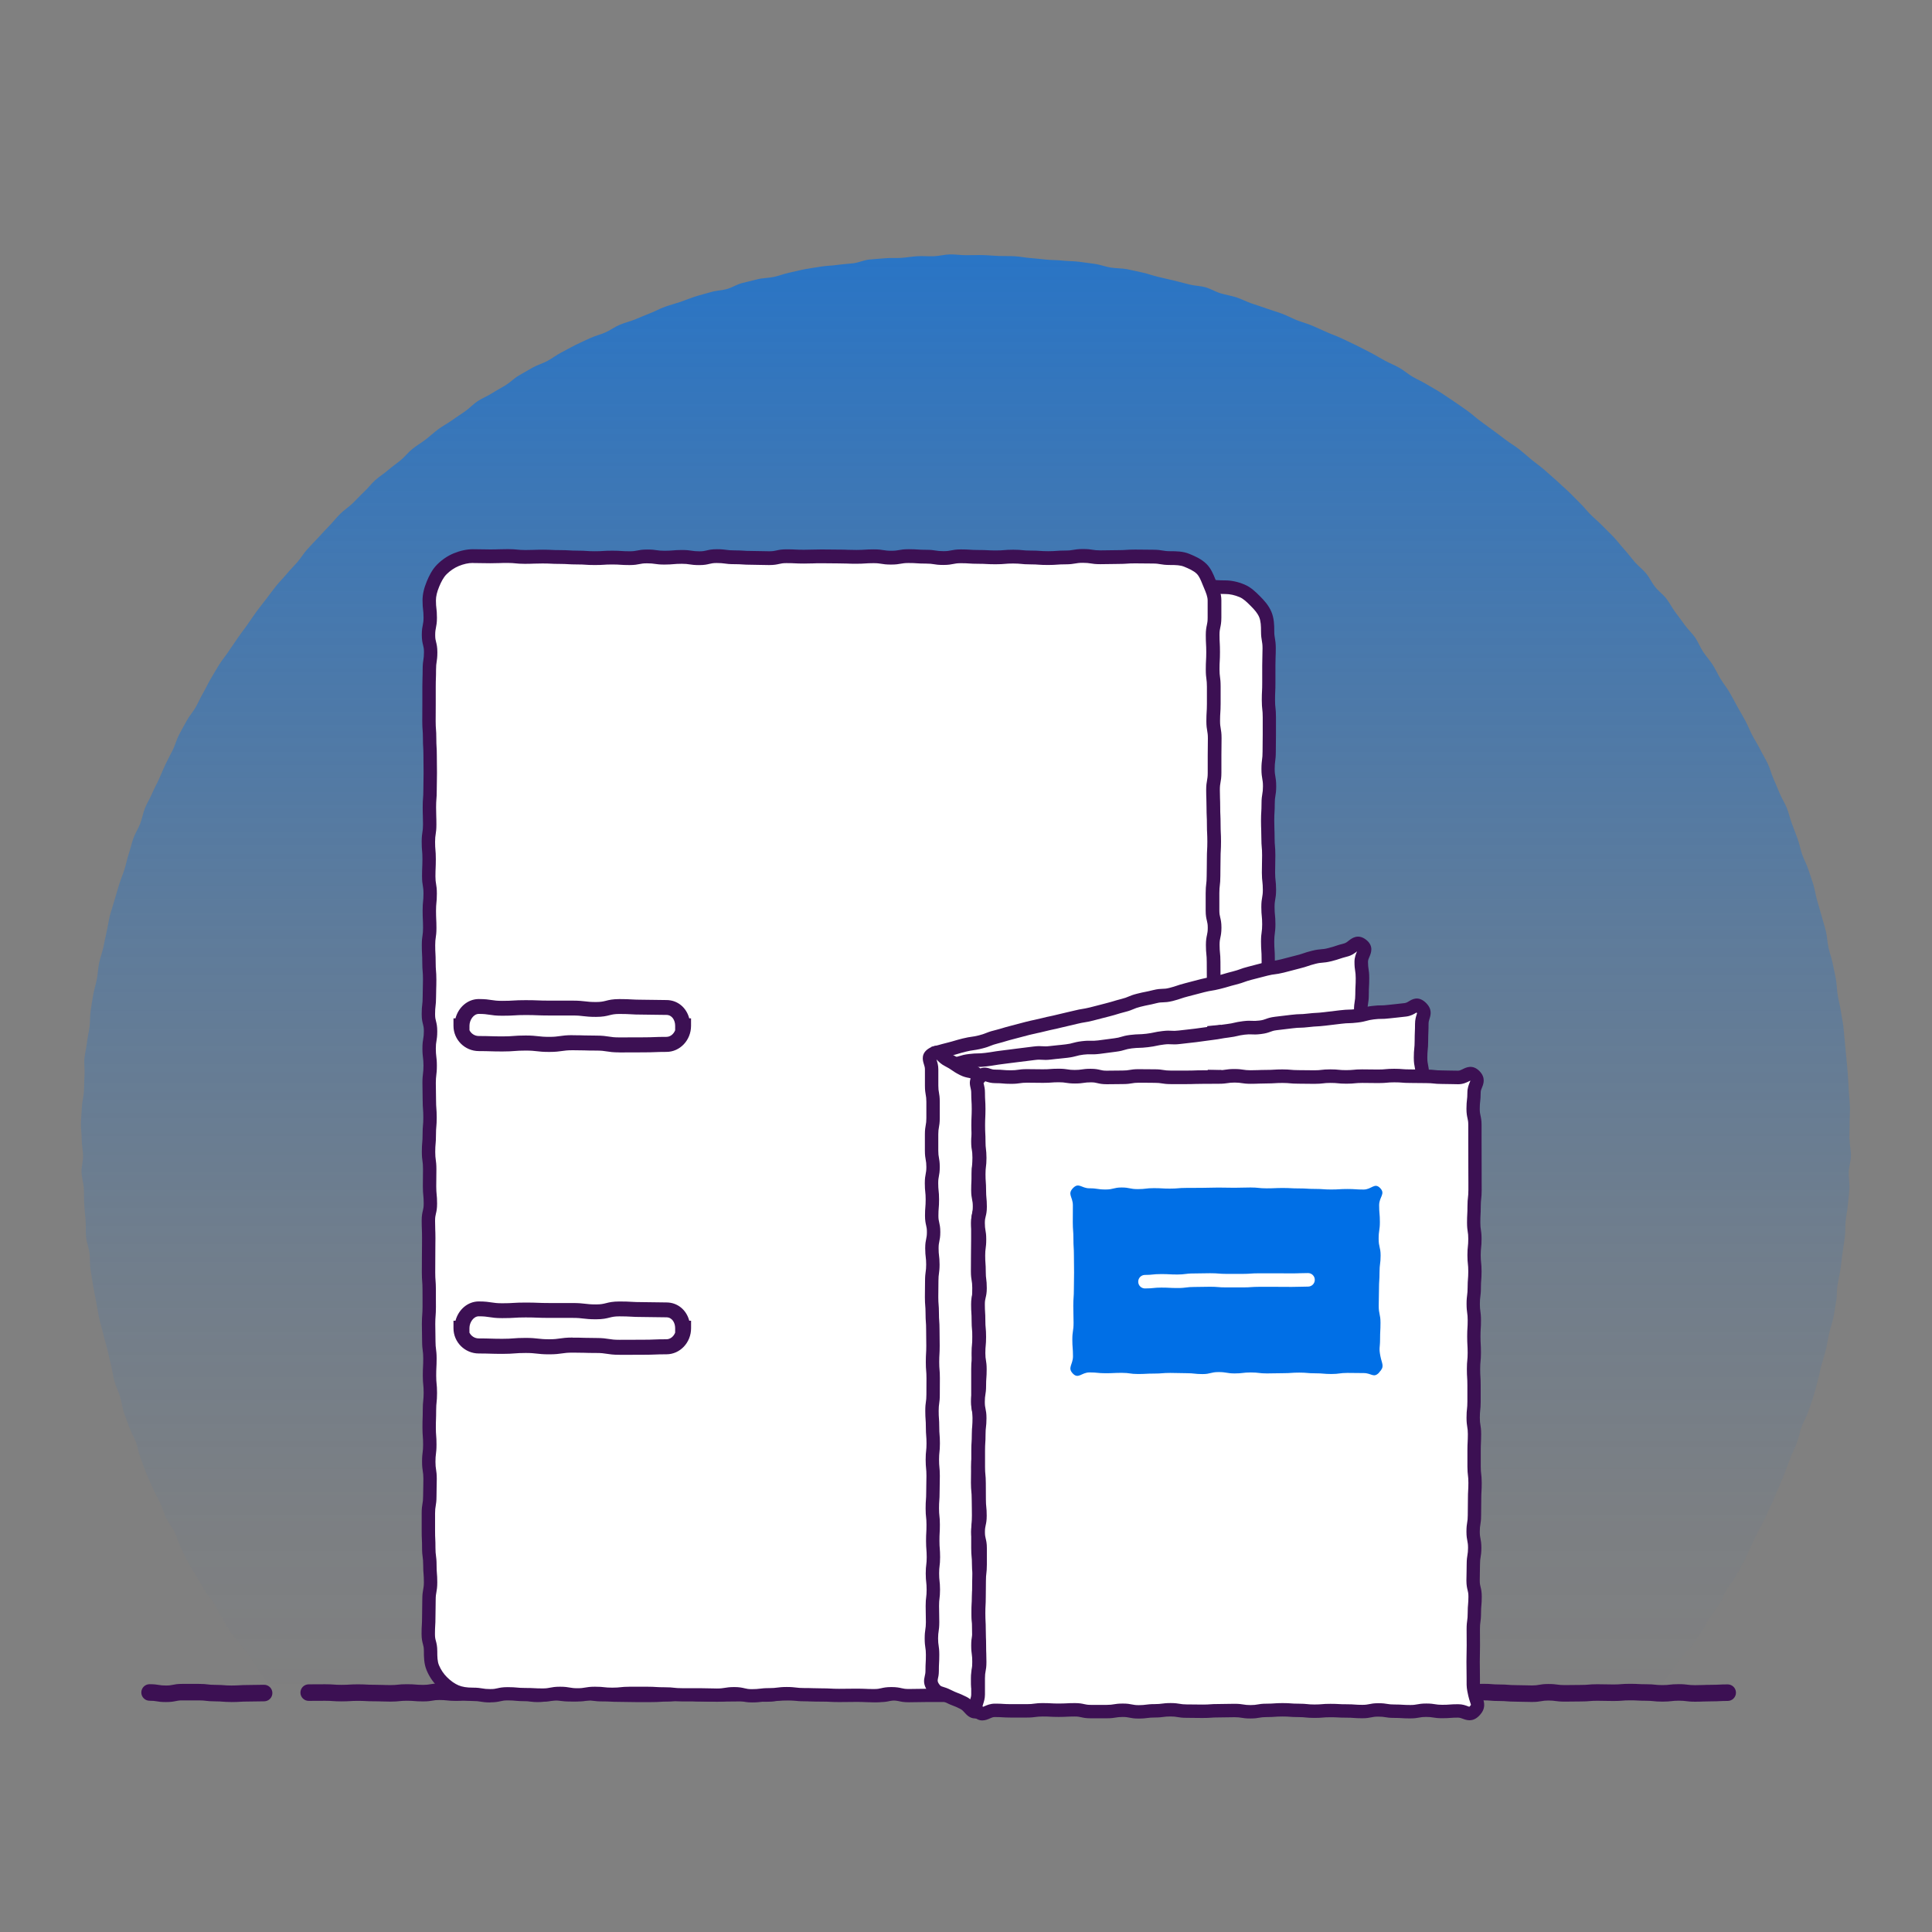 <?xml version="1.0" encoding="UTF-8"?><svg id="uuid-5a9aa4d6-f8cd-4164-bb61-c1a1e71717a4" xmlns="http://www.w3.org/2000/svg" xmlns:xlink="http://www.w3.org/1999/xlink" viewBox="0 0 500 500"><rect x="0" y="0" width="500" height="500" fill="#808080" stroke="none"/><defs><linearGradient id="uuid-4f8702d1-817b-4855-baf0-4a25204b09e4" x1="249.97" y1="-49.52" x2="249.97" y2="438.65" gradientUnits="userSpaceOnUse"><stop offset="0" stop-color="#006fe6"/><stop offset=".2" stop-color="#006fe6" stop-opacity=".72"/><stop offset=".41" stop-color="#006fe6" stop-opacity=".47"/><stop offset=".6" stop-color="#006fe6" stop-opacity=".26"/><stop offset=".77" stop-color="#006fe6" stop-opacity=".12"/><stop offset=".91" stop-color="#006fe6" stop-opacity=".03"/><stop offset="1" stop-color="#006fe6" stop-opacity="0"/></linearGradient><clipPath id="uuid-1375f6e0-d2ac-4549-8884-708bcf6fb3d5"><path d="m447.16,438.05c-2.11,0-2.11.11-4.22.11s-2.11.09-4.22.09-2.11-.26-4.22-.26-2.11.24-4.22.24-2.11-.22-4.22-.22-2.11-.11-4.22-.11-2.11.17-4.22.17-2.11-.06-4.22-.06-2.11.18-4.22.18-2.11.03-4.22.03-2.11-.29-4.22-.29-2.11.37-4.22.37-2.11-.08-4.22-.08-2.11-.17-4.22-.17-2.11-.16-4.22-.16-2.11.18-4.22.18-2.11.07-4.22.07-2.11.18-4.22.18-2.11.02-4.22.02-2.11-.32-4.22-.32-2.11.06-4.22.06-2.11-.14-4.22-.14-2.11-.11-4.22-.11-2.11.26-4.22.26-2.11-.23-4.22-.23-2.11.25-4.22.25-2.11.1-4.22.1-2.11-.26-4.22-.26-2.11.16-4.22.16-2.11-.29-4.22-.29-2.11.48-4.22.48-2.11-.33-4.22-.33-2.11.34-4.22.34-2.11-.27-4.22-.27-2.11.32-4.22.32-2.11-.32-4.22-.32-2.11.2-4.22.2-2.11-.09-4.22-.09-2.11-.09-4.22-.09-2.11.2-4.22.2-2.11-.08-4.22-.08-2.11.11-4.22.11-2.11-.1-4.22-.1-2.11.13-4.22.13-2.11-.5-4.22-.5-2.11.4-4.22.4-2.11.08-4.22.08-2.11-.12-4.22-.12-2.11-.1-4.22-.1-2.11-.05-4.22-.05-2.11-.14-4.22-.14-2.11.46-4.22.46-2.11-.18-4.22-.18-2.11.06-4.22.06-2.11-.14-4.22-.14-2.11.03-4.22.03-2.11-.22-4.22-.22-2.11.04-4.22.04-2.11.33-4.22.33-2.11-.11-4.22-.11-2.11.04-4.22.04-2.11.04-4.22.04-2.11-.07-4.22-.07-2.11-.32-4.22-.32-2.11.37-4.22.37-2.11.14-4.22.14-2.11.01-4.22.01-2.11-.06-4.22-.06-2.11-.12-4.22-.12-2.11-.26-4.22-.26-2.11.29-4.22.29-2.11-.27-4.22-.27-2.11.41-4.22.41-2.11-.46-4.22-.46-2.11-.08-4.22-.08-2.11.24-4.22.24-2.11-.17-4.23-.17-2.11.15-4.22.15-2.11-.23-4.22-.23-2.11.35-4.23.35-2.11-.16-4.23-.16-2.11.22-4.23.22-2.11-.08-4.23-.08-2.11-.11-4.23-.11-2.11.13-4.23.13-2.12-.15-4.23-.15-2.12.03-4.23.03" fill="none"/></clipPath><clipPath id="uuid-3272c2e2-c7a6-4eae-b586-6bf508df3e68"><path d="m68.38,438.16c-2.12,0-2.12.05-4.24.05s-2.12.12-4.24.12-2.12-.17-4.23-.17-2.12-.26-4.23-.26-2.12,0-4.24,0-2.12.42-4.24.42-2.12-.34-4.24-.34" fill="none"/></clipPath></defs><path d="m478.67,294.87c0,1.41.37,2.82.35,4.22s-.5,2.8-.56,4.2.24,2.83.17,4.23-.29,2.8-.39,4.2-.45,2.78-.58,4.18-.06,2.82-.22,4.21-.42,2.78-.6,4.17-.33,2.79-.53,4.18-.54,2.76-.77,4.14-.09,2.84-.35,4.22-.43,2.79-.71,4.16-.79,2.71-1.1,4.08-.49,2.78-.82,4.14-.8,2.7-1.16,4.06-.59,2.76-.98,4.11-.71,2.73-1.12,4.07-.92,2.66-1.36,4-1.25,2.55-1.71,3.87-.69,2.73-1.18,4.05-1.16,2.56-1.67,3.87-.94,2.65-1.47,3.95-1.07,2.6-1.62,3.89-1.1,2.59-1.67,3.87-1.16,2.56-1.76,3.83-1.31,2.49-1.94,3.74-1.17,2.55-1.82,3.8-1.13,2.58-1.8,3.82-1.31,2.49-2.01,3.71-1.67,2.28-2.39,3.49-1.17,2.58-1.91,3.77-1.67,2.27-2.43,3.45-1.37,2.47-2.15,3.63-1.61,2.31-2.41,3.46-1.94,2.07-2.77,3.2-1.6,2.31-2.44,3.43-1.59,2.2-2.45,3.31c-2.05.45-2.07-.01-4.16-.01s-2.1.07-4.19.07-2.1.34-4.19.34-2.1-.34-4.19-.34-2.1-.06-4.19-.06-2.1.03-4.19.03-2.1.26-4.19.26-2.1.04-4.2.04-2.1-.39-4.19-.39-2.1.25-4.19.25-2.1-.21-4.19-.21-2.1.22-4.19.22-2.1-.07-4.19-.07-2.1.18-4.19.18-2.1-.39-4.19-.39-2.1.48-4.2.48-2.1-.24-4.19-.24-2.1.24-4.19.24-2.1-.37-4.19-.37-2.1-.1-4.19-.1-2.1-.03-4.19-.03-2.1.39-4.19.39-2.1-.38-4.2-.38-2.1.32-4.19.32-2.1-.27-4.19-.27-2.1-.05-4.19-.05-2.1.05-4.19.05-2.1-.08-4.19-.08-2.1.56-4.2.56-2.1-.09-4.2-.09-2.1-.29-4.19-.29-2.1-.05-4.19-.05-2.1.13-4.19.13-2.1-.02-4.2-.02-2.1.32-4.2.32-2.1-.14-4.19-.14-2.1.01-4.19.01-2.1-.23-4.19-.23-2.1.28-4.2.28-2.1-.38-4.19-.38-2.1.16-4.19.16-2.1-.28-4.19-.28-2.09.48-4.19.48-2.1.06-4.19.06-2.1-.36-4.19-.36-2.1.21-4.2.21-2.1-.33-4.2-.33-2.1-.05-4.19-.05-2.1.25-4.19.25-2.1-.21-4.19-.21-2.1,0-4.19,0-2.1.16-4.2.16-2.1-.09-4.2-.09-2.1.05-4.19.05-2.1.2-4.19.2-2.1-.2-4.19-.2-2.1-.12-4.2-.12-2.1.19-4.19.19-2.1.06-4.19.06-2.1-.17-4.2-.17-2.1.43-4.2.43-2.1-.13-4.2-.13-2.1-.15-4.2-.15-2.1.29-4.2.29-2.1-.29-4.2-.29-2.1-.22-4.2-.22-2.1.45-4.2.45-2.1-.37-4.2-.37-2.1.16-4.2.16-2.1-.28-4.2-.28-2.1.04-4.2.04-2.1.31-4.2.31-2.1-.09-4.19-.09-2.1.27-4.2.27-2.1-.49-4.2-.49-2.1,0-4.2,0-2.1.31-4.2.31-2.1-.05-4.2-.05-2.1.24-4.2.24-2.1-.02-4.2-.02-2.1.01-4.2.01-2.1-.09-4.2-.09-2.1-.2-4.2-.2-2.1.32-4.2.32-2.1-.11-4.21-.11-2.19.46-4.24.02c-.87-1.11-1.75-2.34-2.59-3.47s-1.4-2.46-2.22-3.59-1.74-2.21-2.54-3.36-1.89-2.11-2.68-3.28-1.42-2.43-2.18-3.61-1.27-2.52-2-3.72-1.78-2.2-2.5-3.41-1.42-2.43-2.11-3.65-1.49-2.39-2.16-3.63-1.21-2.54-1.86-3.79-.94-2.67-1.57-3.93-1.57-2.36-2.17-3.63-1-2.63-1.58-3.91-1.32-2.49-1.87-3.78-1.16-2.56-1.69-3.86-.98-2.63-1.49-3.95-.69-2.74-1.17-4.06-1.27-2.53-1.73-3.86-1.01-2.63-1.44-3.97-.6-2.76-1.01-4.1-1.04-2.62-1.43-3.98-.52-2.77-.88-4.13-.63-2.74-.96-4.1-.77-2.7-1.08-4.07-.77-2.71-1.05-4.09-.5-2.77-.76-4.15-.55-2.76-.78-4.14-.47-2.77-.68-4.16-.07-2.82-.25-4.22-.73-2.74-.89-4.14,0-2.82-.12-4.23-.25-2.8-.35-4.2-.03-2.81-.11-4.22-.55-2.79-.6-4.19.43-2.82.41-4.23-.36-2.8-.36-4.21-.23-2.8-.2-4.19.19-2.79.24-4.18.46-2.77.54-4.16.05-2.79.15-4.18-.16-2.81-.03-4.2.5-2.76.65-4.14.51-2.75.68-4.13.09-2.8.29-4.18.43-2.76.66-4.13.7-2.71.95-4.08.3-2.78.58-4.15.8-2.68,1.1-4.04.52-2.74.85-4.09.48-2.75.83-4.1.83-2.67,1.2-4.01.79-2.67,1.19-4.01.96-2.62,1.39-3.95.66-2.72,1.11-4.04.73-2.7,1.2-4.01,1.26-2.51,1.76-3.81.72-2.71,1.24-4.01,1.29-2.49,1.83-3.77,1.24-2.5,1.81-3.77,1.09-2.56,1.68-3.82,1.28-2.48,1.89-3.72.95-2.64,1.59-3.88,1.35-2.44,2.01-3.67,1.64-2.28,2.32-3.49,1.23-2.5,1.94-3.71,1.26-2.5,1.98-3.68,1.39-2.42,2.14-3.6,1.65-2.25,2.42-3.41,1.57-2.3,2.36-3.45,1.64-2.25,2.45-3.38,1.56-2.31,2.39-3.43,1.69-2.21,2.55-3.32,1.66-2.25,2.53-3.33,1.87-2.07,2.76-3.14,1.89-2.05,2.8-3.1,1.63-2.28,2.56-3.31,1.91-2.03,2.86-3.05,1.89-2.05,2.86-3.05,1.83-2.11,2.82-3.09,2.2-1.74,3.2-2.71,1.93-2.01,2.95-2.96,1.86-2.1,2.9-3.03,2.25-1.67,3.3-2.58,2.21-1.7,3.29-2.59,1.93-2.04,3.02-2.91,2.31-1.57,3.41-2.42,2.13-1.81,3.24-2.64,2.37-1.48,3.51-2.29,2.3-1.57,3.45-2.36,2.1-1.87,3.26-2.64,2.5-1.27,3.67-2.02,2.41-1.39,3.6-2.12,2.18-1.79,3.38-2.49,2.41-1.4,3.63-2.08,2.6-1.06,3.82-1.72,2.34-1.54,3.58-2.18,2.45-1.34,3.7-1.96,2.53-1.18,3.79-1.77,2.66-.89,3.93-1.46,2.41-1.44,3.7-1.98,2.66-.85,3.96-1.38,2.56-1.1,3.86-1.59,2.53-1.2,3.84-1.67,2.67-.81,3.99-1.26,2.61-.99,3.94-1.42,2.69-.73,4.03-1.14,2.78-.41,4.12-.79,2.56-1.19,3.91-1.54,2.71-.67,4.06-1,2.79-.29,4.15-.59,2.67-.82,4.04-1.1,2.71-.66,4.08-.91,2.75-.43,4.13-.66,2.78-.23,4.16-.43,2.77-.26,4.16-.43,2.71-.81,4.1-.96,2.78-.21,4.17-.34,2.79,0,4.19-.1,2.77-.35,4.16-.43,2.79.06,4.19.01,2.78-.44,4.17-.47,2.79.2,4.19.2,2.79-.05,4.18-.03,2.79.18,4.18.23,2.79,0,4.18.07,2.77.37,4.16.47,2.77.28,4.16.41,2.79.1,4.17.25,2.8.12,4.18.29,2.77.36,4.15.56,2.71.73,4.08.95,2.8.16,4.17.41,2.72.61,4.09.89,2.68.81,4.04,1.11,2.71.62,4.07.95,2.7.68,4.05,1.03,2.8.34,4.14.72,2.57,1.16,3.9,1.56,2.73.61,4.05,1.03,2.57,1.11,3.89,1.56,2.65.87,3.96,1.34,2.66.84,3.96,1.33,2.54,1.16,3.83,1.68,2.66.85,3.94,1.4,2.55,1.13,3.82,1.7,2.6,1.02,3.86,1.61,2.53,1.19,3.77,1.8,2.49,1.27,3.72,1.9,2.42,1.38,3.65,2.04,2.54,1.18,3.75,1.86,2.27,1.64,3.48,2.34,2.5,1.26,3.68,1.98,2.43,1.38,3.6,2.13,2.32,1.55,3.48,2.32,2.29,1.6,3.43,2.39,2.15,1.79,3.28,2.6,2.25,1.64,3.37,2.47,2.24,1.65,3.34,2.5,2.34,1.53,3.43,2.4,2.12,1.81,3.2,2.7,2.23,1.68,3.28,2.59,2.09,1.84,3.13,2.77,2.06,1.88,3.08,2.83,1.95,1.99,2.96,2.96,1.85,2.09,2.84,3.07,2.08,1.86,3.04,2.87,2,1.95,2.95,2.97,1.79,2.14,2.72,3.17,1.76,2.16,2.67,3.21,2.06,1.9,2.95,2.97,1.46,2.4,2.33,3.49,2.06,1.93,2.91,3.03,1.48,2.38,2.31,3.5,1.67,2.23,2.48,3.36,1.88,2.08,2.67,3.23,1.28,2.5,2.05,3.66,1.73,2.2,2.48,3.37,1.32,2.46,2.04,3.65,1.61,2.28,2.32,3.48,1.33,2.45,2.01,3.67,1.4,2.41,2.06,3.64,1.16,2.54,1.8,3.77,1.43,2.4,2.04,3.65,1.37,2.43,1.97,3.7.92,2.64,1.49,3.92,1.09,2.56,1.63,3.85,1.32,2.47,1.84,3.76.79,2.68,1.29,3.99.99,2.6,1.47,3.91.72,2.69,1.17,4.02,1.17,2.55,1.59,3.87.92,2.63,1.32,3.97.6,2.73.97,4.07.8,2.67,1.16,4.02.8,2.67,1.13,4.03.35,2.78.65,4.14.79,2.68,1.07,4.04.6,2.72.85,4.09.25,2.78.47,4.16.6,2.72.8,4.1.51,2.74.68,4.13.25,2.77.4,4.16.26,2.77.39,4.16.27,2.77.37,4.16.17,2.78.24,4.17.25,2.78.3,4.17-.11,2.79-.09,4.19-.07,2.78-.07,4.18Z" fill="url(#uuid-4f8702d1-817b-4855-baf0-4a25204b09e4)"/><g><g><g clip-path="url(#uuid-1375f6e0-d2ac-4549-8884-708bcf6fb3d5)"><rect x="79.91" y="438.33" width="367.25" height=".02" fill="#62d357"/><rect x="79.91" y="437.81" width="367.25" height=".53" fill="#62d357"/></g><path d="m164.42,440.5c-1.08,0-1.63-.02-2.17-.03-.51-.01-1.03-.03-2.05-.03-1.11,0-1.67-.03-2.23-.06-.5-.03-1-.05-1.99-.05-1.19,0-1.82-.08-2.37-.15-.5-.06-.93-.11-1.85-.11s-1.33.06-1.82.12c-.56.08-1.2.16-2.4.16s-1.83-.08-2.38-.15c-.49-.06-.92-.12-1.84-.12-.85,0-1.23.07-1.7.17-.59.12-1.26.25-2.52.25s-2-.16-2.57-.28c-.48-.11-.83-.18-1.65-.18-1.09,0-1.64-.02-2.19-.04-.51-.02-1.02-.04-2.04-.04-.93,0-1.36.05-1.87.11-.55.06-1.18.14-2.36.14s-1.73-.05-2.29-.09c-.5-.04-.97-.08-1.94-.08s-1.45.03-1.96.07c-.56.04-1.13.08-2.26.08s-1.79-.07-2.34-.13c-.51-.05-.94-.1-1.88-.1-.88,0-1.27.06-1.76.15-.58.1-1.23.21-2.47.21-1.14,0-1.72-.04-2.28-.09-.5-.04-.97-.08-1.95-.08s-1.38.05-1.89.1c-.55.06-1.17.12-2.34.12-1.1,0-1.65-.02-2.2-.04-.51-.02-1.01-.04-2.03-.04-1.11,0-1.67-.03-2.23-.06-.5-.03-1-.05-2-.05s-1.49.03-1.98.06c-.55.03-1.12.07-2.25.07s-1.71-.04-2.27-.08c-.51-.04-.98-.07-1.97-.07-1.04,0-1.57,0-2.09.01-.54,0-1.07.01-2.15.01-1.18,0-2.14-.96-2.14-2.14s.96-2.14,2.14-2.14c1.04,0,1.57,0,2.09-.01.54,0,1.07-.01,2.15-.01,1.13,0,1.71.04,2.27.08.51.04.98.07,1.97.07s1.49-.03,1.98-.06c.55-.03,1.12-.07,2.25-.07s1.67.03,2.23.06c.5.03,1,.05,2,.05,1.1,0,1.65.02,2.2.04.51.02,1.01.04,2.03.04.95,0,1.38-.05,1.89-.1.55-.06,1.17-.12,2.34-.12s1.72.04,2.28.09c.5.04.97.08,1.95.08.88,0,1.27-.06,1.76-.15.58-.1,1.23-.21,2.47-.21s1.79.07,2.34.13c.51.05.94.1,1.88.1s1.45-.03,1.96-.07c.56-.04,1.13-.08,2.26-.08s1.73.05,2.29.09c.5.04.97.08,1.94.08s1.37-.05,1.87-.11c.55-.06,1.18-.14,2.35-.14,1.09,0,1.64.02,2.19.04.51.02,1.02.04,2.04.04,1.29,0,2,.16,2.57.28.48.11.83.18,1.65.18s1.23-.07,1.7-.17c.59-.12,1.26-.25,2.52-.25,1.19,0,1.83.08,2.38.15.49.06.92.12,1.84.12s1.33-.06,1.82-.12c.56-.08,1.2-.16,2.4-.16s1.82.08,2.37.15c.5.06.93.11,1.85.11,1.11,0,1.67.03,2.23.06.5.03,1,.05,1.99.05,1.08,0,1.63.02,2.17.03.51.01,1.03.03,2.05.03s1.58,0,2.1,0c.53,0,1.06,0,2.12,0,.99,0,1.47-.03,1.97-.06.55-.04,1.12-.07,2.25-.07.87,0,1.26-.07,1.74-.15.58-.1,1.24-.22,2.48-.22s1.87.1,2.44.19c.48.07.89.14,1.79.14,1.09,0,1.63.02,2.18.03.51.02,1.02.03,2.04.03s1.55-.01,2.07-.02c.54-.01,1.08-.02,2.15-.02s1.55,0,2.07-.02c.54,0,1.08-.02,2.15-.02s1.66.03,2.22.06c.5.02,1,.05,2,.05.89,0,1.3-.06,1.78-.14.57-.09,1.22-.19,2.44-.19,1.04,0,1.55,0,2.07-.02.54,0,1.08-.02,2.15-.02,1.17,0,1.79.07,2.33.12.51.05.94.1,1.89.1,1.04,0,1.56,0,2.08-.01.53,0,1.07-.02,2.14-.02,1.13,0,1.7.04,2.25.08.51.03.98.07,1.96.07s1.53-.02,2.05-.03c.54-.02,1.09-.03,2.18-.03,1.15,0,1.76.05,2.29.1.5.04.96.08,1.93.08.82,0,1.17-.08,1.65-.18.57-.13,1.28-.28,2.57-.28,1.13,0,1.7.04,2.25.08.5.03.98.07,1.96.07,1.08,0,1.62.01,2.16.02.52.01,1.03.02,2.06.02,1.1,0,1.65.02,2.21.05.5.02,1.01.05,2.01.05,1.11,0,1.67.03,2.23.06.5.03,1,.05,1.99.05s1.53-.02,2.03-.04c.55-.02,1.09-.04,2.19-.04.85,0,1.23-.07,1.71-.16.59-.11,1.25-.24,2.51-.24s2.02.17,2.6.31c.47.11.81.19,1.62.19.99,0,1.48-.03,1.98-.06.55-.03,1.12-.07,2.24-.07s1.66.03,2.21.05c.5.02,1,.05,2.01.05s1.5-.03,2-.05c.56-.03,1.11-.06,2.22-.06s1.64.02,2.19.04c.51.02,1.01.04,2.03.04.96,0,1.4-.04,1.91-.09.54-.05,1.15-.11,2.31-.11s1.65.02,2.2.05c.5.02,1.01.04,2.02.04,1.1,0,1.65.02,2.2.04.51.02,1.01.04,2.02.04.95,0,1.39-.04,1.91-.09.54-.05,1.16-.11,2.31-.11,1.22,0,1.86.1,2.43.18.48.07.9.13,1.79.13s1.31-.06,1.79-.13c.57-.08,1.21-.18,2.43-.18s1.83.08,2.39.15c.49.06.92.12,1.83.12s1.27-.06,1.77-.14c.57-.09,1.23-.2,2.45-.2s1.87.1,2.44.19c.48.08.89.14,1.78.14.82,0,1.16-.08,1.64-.19.57-.13,1.29-.29,2.58-.29,1.2,0,1.84.09,2.4.16.49.07.91.12,1.82.12.98,0,1.45-.03,1.95-.07.56-.04,1.13-.08,2.27-.08s1.81.08,2.37.14c.5.06.93.11,1.85.11,1.01,0,1.51-.02,2.01-.05.55-.03,1.1-.05,2.21-.05.93,0,1.36-.05,1.85-.11.55-.07,1.18-.14,2.37-.14s1.79.07,2.34.13c.51.05.94.1,1.88.1s1.35-.05,1.85-.11c.56-.07,1.19-.15,2.38-.15,1.11,0,1.67.03,2.22.06.5.03,1,.05,2,.05,1.13,0,1.7.04,2.25.08.51.03.98.07,1.96.07s1.54-.01,2.05-.03c.54-.01,1.08-.03,2.17-.03,1.22,0,1.86.1,2.43.19.48.07.89.14,1.79.14,1.05,0,1.57,0,2.09,0,.53,0,1.06,0,2.13,0,.96,0,1.43-.04,1.93-.08.54-.05,1.15-.1,2.29-.1,1.02,0,1.53-.02,2.04-.04.55-.02,1.09-.04,2.18-.04.97,0,1.44-.04,1.93-.08.56-.05,1.14-.1,2.29-.1s1.72.04,2.28.09c.5.04.97.08,1.94.08,1.14,0,1.72.05,2.28.09.5.04.97.08,1.93.08,1.09,0,1.64.02,2.19.04.51.02,1.02.04,2.03.04.87,0,1.25-.07,1.74-.15.58-.1,1.24-.22,2.48-.22s1.84.09,2.4.16c.49.07.91.12,1.82.12,1.04,0,1.56,0,2.08-.02.54,0,1.07-.02,2.14-.02.97,0,1.44-.04,1.93-.08.56-.05,1.14-.1,2.29-.1s1.63.02,2.17.03c.51.01,1.02.03,2.05.03.97,0,1.44-.04,1.94-.08.56-.04,1.14-.09,2.28-.09s1.67.03,2.22.06c.5.03,1,.05,2,.05,1.17,0,1.79.06,2.33.12.51.05.94.1,1.89.1s1.37-.05,1.87-.11c.55-.06,1.17-.13,2.35-.13s1.82.08,2.37.15c.5.06.92.11,1.84.11,1.01,0,1.51-.02,2.02-.04.55-.02,1.1-.05,2.2-.05,1,0,1.5-.03,2-.05.55-.03,1.11-.06,2.22-.06,1.18,0,2.14.96,2.14,2.14s-.96,2.14-2.14,2.14c-1,0-1.5.03-2,.05-.55.03-1.11.06-2.22.06-1.01,0-1.51.02-2.02.04-.55.02-1.1.05-2.2.05-1.19,0-1.82-.08-2.37-.15-.49-.06-.92-.11-1.84-.11s-1.37.05-1.87.11c-.55.06-1.17.13-2.35.13s-1.79-.06-2.33-.12c-.51-.05-.94-.1-1.89-.1-1.11,0-1.67-.03-2.22-.06-.5-.03-1-.05-2-.05s-1.44.04-1.94.08c-.56.04-1.14.09-2.28.09s-1.63-.02-2.17-.03c-.51-.01-1.02-.03-2.05-.03-.97,0-1.44.04-1.93.08-.56.05-1.14.1-2.29.1-1.04,0-1.56,0-2.08.02-.54,0-1.07.02-2.15.02-1.2,0-1.84-.09-2.4-.16-.49-.07-.91-.12-1.82-.12s-1.25.07-1.74.15c-.58.1-1.24.22-2.48.22-1.09,0-1.64-.02-2.19-.04-.51-.02-1.02-.04-2.03-.04-1.14,0-1.72-.05-2.28-.09-.5-.04-.97-.08-1.93-.08-1.14,0-1.72-.04-2.27-.09-.5-.04-.97-.08-1.94-.08s-1.43.04-1.93.08c-.56.05-1.14.1-2.29.1-1.02,0-1.53.02-2.04.04-.55.02-1.09.04-2.19.04-.96,0-1.43.04-1.93.08-.54.05-1.15.1-2.29.1-1.05,0-1.57,0-2.09,0-.53,0-1.06,0-2.13,0-1.22,0-1.86-.1-2.43-.19-.48-.07-.89-.14-1.79-.14-1.03,0-1.54.01-2.05.03-.54.01-1.08.03-2.17.03s-1.7-.04-2.25-.08c-.51-.03-.98-.07-1.97-.07-1.11,0-1.66-.03-2.22-.06-.5-.03-1-.05-2-.05-.92,0-1.35.05-1.85.11-.56.07-1.19.15-2.38.15s-1.79-.07-2.34-.13c-.51-.05-.94-.1-1.88-.1s-1.36.05-1.85.11c-.55.07-1.18.14-2.37.14-1.01,0-1.51.02-2.01.05-.55.03-1.1.05-2.21.05-1.19,0-1.81-.08-2.37-.14-.5-.06-.93-.11-1.85-.11-.98,0-1.45.03-1.95.07-.56.04-1.13.08-2.27.08-1.2,0-1.84-.09-2.4-.16-.49-.07-.91-.12-1.82-.12-.82,0-1.16.08-1.64.19-.57.13-1.29.29-2.58.29-1.22,0-1.87-.1-2.44-.19-.48-.08-.89-.14-1.78-.14s-1.27.06-1.77.14c-.57.09-1.23.2-2.45.2s-1.83-.08-2.39-.15c-.49-.06-.92-.12-1.83-.12s-1.31.06-1.79.13c-.57.08-1.21.18-2.43.18s-1.86-.1-2.43-.18c-.48-.07-.9-.13-1.79-.13-.95,0-1.39.04-1.91.09-.54.05-1.16.11-2.32.11s-1.65-.02-2.2-.04c-.51-.02-1.01-.04-2.02-.04-1.1,0-1.65-.02-2.2-.05-.5-.02-1.01-.04-2.02-.04-.96,0-1.4.04-1.91.09-.54.05-1.15.11-2.31.11s-1.64-.02-2.19-.04c-.51-.02-1.01-.04-2.03-.04s-1.5.03-2,.05c-.56.03-1.11.06-2.22.06s-1.66-.03-2.21-.05c-.5-.02-1-.05-2.01-.05s-1.48.03-1.98.06c-.55.03-1.12.07-2.24.07-1.3,0-2.02-.17-2.6-.31-.47-.11-.81-.19-1.62-.19-.85,0-1.23.07-1.71.16-.59.11-1.25.24-2.51.24-1.02,0-1.52.02-2.03.04-.55.02-1.09.04-2.19.04s-1.67-.03-2.23-.06c-.5-.03-1-.05-1.99-.05-1.1,0-1.65-.03-2.21-.05-.5-.02-1.01-.05-2.01-.05-1.08,0-1.62-.01-2.16-.02-.52-.01-1.03-.02-2.06-.02-1.13,0-1.7-.04-2.25-.08-.5-.03-.98-.07-1.96-.07-.82,0-1.17.08-1.65.18-.57.13-1.28.28-2.57.28-1.15,0-1.76-.05-2.29-.1-.5-.04-.96-.08-1.93-.08-1.02,0-1.53.02-2.05.03-.54.02-1.09.03-2.18.03s-1.7-.04-2.25-.08c-.51-.03-.98-.07-1.97-.07-1.04,0-1.56,0-2.08.01-.53,0-1.07.02-2.14.02-1.17,0-1.79-.07-2.33-.12-.51-.05-.94-.1-1.89-.1-1.04,0-1.56,0-2.07.02-.54,0-1.08.02-2.15.02-.89,0-1.3.06-1.78.14-.57.09-1.22.19-2.44.19-1.11,0-1.66-.03-2.22-.06-.5-.02-1-.05-2-.05s-1.55,0-2.07.02c-.54,0-1.08.02-2.15.02s-1.55.01-2.07.02c-.54.01-1.08.02-2.15.02s-1.63-.02-2.18-.03c-.51-.02-1.02-.03-2.04-.03-1.22,0-1.87-.1-2.44-.19-.48-.07-.89-.14-1.79-.14s-1.26.07-1.74.15c-.58.1-1.24.22-2.48.22-.99,0-1.47.03-1.97.06-.55.04-1.12.07-2.25.07-1.05,0-1.58,0-2.1,0-.53,0-1.06,0-2.12,0Z" fill="#3c1053"/></g><g><g clip-path="url(#uuid-3272c2e2-c7a6-4eae-b586-6bf508df3e68)"><rect x="38.72" y="438.32" width="29.66" height=".02" fill="#62d357"/><rect x="38.72" y="437.91" width="29.66" height=".41" fill="#62d357"/></g><path d="m59.91,440.48c-1.15,0-1.73-.05-2.29-.09-.5-.04-.97-.08-1.94-.08-1.19,0-1.82-.08-2.38-.14-.5-.06-.93-.11-1.86-.11h-4.24c-.85,0-1.23.08-1.71.18-.59.12-1.27.25-2.54.25s-1.88-.1-2.46-.2c-.48-.08-.89-.14-1.78-.14-1.18,0-2.14-.96-2.14-2.14s.96-2.14,2.14-2.14,1.88.1,2.46.2c.48.08.89.14,1.78.14s1.23-.07,1.71-.17c.59-.12,1.27-.25,2.53-.25h4.24c1.19,0,1.82.07,2.37.14.5.06.93.11,1.86.11,1.15,0,1.73.05,2.29.09.5.04.97.08,1.94.08s1.49-.03,1.99-.06c.56-.03,1.12-.07,2.24-.07,1.03,0,1.55-.01,2.06-.03.54-.01,1.09-.03,2.17-.03,1.18,0,2.14.96,2.14,2.14s-.96,2.14-2.14,2.14c-1.03,0-1.55.01-2.06.03-.54.01-1.09.03-2.17.03-1,0-1.49.03-1.99.06-.56.03-1.12.07-2.24.07Z" fill="#3c1053"/></g></g><g><path d="m317.18,437.98c-2.26,0-2.26.07-4.51.07s-2.25-.15-4.51-.15-2.25.22-4.51.22-2.25-.16-4.51-.16-2.25.16-4.51.16-2.26-.13-4.51-.13-2.26-.26-4.51-.26-2.25.1-4.51.1-2.25.5-4.51.5-2.25-.3-4.51-.3-2.26-.18-4.51-.18-2.26-.05-4.51-.05-2.25.41-4.51.41-2.26.08-4.51.08-2.26-.09-4.51-.09-2.26.11-4.51.11-2.26-.24-4.51-.24-2.26-.2-4.51-.2-2.26,0-4.51,0-2.26-.04-4.51-.04-2.26.33-4.51.33-2.26-.11-4.51-.11-2.26-.28-4.51-.28-2.26.26-4.51.26-2.26.12-4.51.12-2.26-.33-4.51-.33-2.26.17-4.51.17-2.26.29-4.51.29-2.25-.21-4.51-.21-2.26.05-4.51.05-2.26.21-4.51.21-2.26-.36-4.51-.36-2.26.1-4.52.1-2.26-.26-4.52-.26-2.26.37-4.52.37-2.26-.2-4.51-.2-2.26.1-4.51.1-2.26-.15-4.52-.15-2.26-.11-4.52-.11-2.26.28-4.52.28c-1.52,0-2.92-.48-4.24-1.03s-2.54-1.4-3.57-2.43-1.72-2.27-2.29-3.63-.82-2.67-.82-4.18c0-2.23-.45-2.23-.45-4.46s.02-2.23.02-4.47-.1-2.23-.1-4.47.11-2.23.11-4.46.36-2.23.36-4.46-.07-2.23-.07-4.46.09-2.23.09-4.47-.09-2.23-.09-4.47-.18-2.23-.18-4.46-.07-2.23-.07-4.46-.06-2.23-.06-4.46.05-2.23.05-4.47.06-2.23.06-4.47.02-2.23.02-4.46.17-2.23.17-4.46.02-2.23.02-4.46-.2-2.23-.2-4.46-.24-2.23-.24-4.46.19-2.23.19-4.46.28-2.23.28-4.47-.44-2.23-.44-4.46-.02-2.23-.02-4.46.13-2.23.13-4.46.3-2.23.3-4.46-.34-2.23-.34-4.47.07-2.23.07-4.47-.19-2.23-.19-4.46.07-2.23.07-4.46.13-2.23.13-4.46-.22-2.23-.22-4.47.25-2.23.25-4.46.18-2.23.18-4.46-.12-2.23-.12-4.47-.08-2.23-.08-4.47-.19-2.23-.19-4.46.04-2.23.04-4.47.29-2.23.29-4.47.21-2.23.21-4.47-.2-2.23-.2-4.47-.34-2.23-.34-4.47.19-2.23.19-4.47-.04-2.23-.04-4.47-.07-2.23-.07-4.47.41-2.23.41-4.47-.16-2.23-.16-4.47-.18-2.23-.18-4.47.28-2.23.28-4.47-.47-2.23-.47-4.46.05-2.23.05-4.47.2-2.23.2-4.47.1-2.23.1-4.47.03-2.24.03-4.47-.07-2.24-.07-4.47-.25-2.24-.25-4.47.19-2.23.19-4.47.02-2.23.02-4.47,0-2.24,0-4.47-.02-2.24-.02-4.48-.26-2.24-.26-4.48c0-1.52.54-2.99,1.09-4.31s1.57-2.47,2.6-3.51,2.27-1.72,3.63-2.29,2.67-1.37,4.19-1.37c2.26,0,2.26.37,4.51.37s2.25-.25,4.51-.25,2.25.15,4.51.15,2.25-.09,4.51-.09,2.25.16,4.51.16,2.26.12,4.51.12,2.26-.16,4.51-.16,2.25-.05,4.51-.05,2.25-.02,4.51-.02,2.25.13,4.51.13,2.26-.11,4.51-.11,2.26.08,4.51.08,2.25-.01,4.51-.01,2.26-.17,4.51-.17,2.26-.15,4.51-.15,2.26.38,4.51.38,2.26-.17,4.51-.17,2.26-.17,4.51-.17,2.26.13,4.51.13,2.26.27,4.51.27,2.26-.04,4.51-.04,2.26-.4,4.51-.4,2.26.43,4.51.43,2.26.01,4.51.01,2.26-.05,4.51-.05,2.26,0,4.51,0,2.26-.21,4.51-.21,2.26-.25,4.51-.25,2.25.52,4.51.52,2.26-.49,4.51-.49,2.26.12,4.51.12,2.26-.11,4.51-.11,2.26.18,4.52.18,2.26.29,4.52.29,2.26-.25,4.52-.25,2.26-.26,4.51-.26,2.26.1,4.51.1,2.26.08,4.52.08,2.26-.15,4.52-.15,2.26.15,4.52.15c1.52,0,2.99.38,4.31.93s2.41,1.62,3.44,2.65,2.01,2.11,2.58,3.48.61,2.76.61,4.28c0,2.23.39,2.23.39,4.46s-.09,2.23-.09,4.47,0,2.23,0,4.47-.11,2.23-.11,4.46.24,2.23.24,4.46-.02,2.23-.02,4.46-.04,2.23-.04,4.47-.3,2.23-.3,4.47.39,2.23.39,4.46-.37,2.23-.37,4.46-.13,2.23-.13,4.46.09,2.23.09,4.47.19,2.23.19,4.47-.06,2.23-.06,4.46.25,2.23.25,4.46-.38,2.23-.38,4.46.22,2.23.22,4.46-.3,2.23-.3,4.46.14,2.23.14,4.46.04,2.23.04,4.47-.19,2.23-.19,4.46.43,2.23.43,4.46-.03,2.23-.03,4.46-.19,2.23-.19,4.46.11,2.23.11,4.47.21,2.23.21,4.47-.43,2.23-.43,4.46.48,2.23.48,4.46-.18,2.23-.18,4.46-.19,2.23-.19,4.47-.14,2.23-.14,4.46.23,2.23.23,4.46.13,2.23.13,4.47-.14,2.23-.14,4.47.09,2.23.09,4.46.16,2.23.16,4.47-.42,2.23-.42,4.47.35,2.23.35,4.47-.18,2.23-.18,4.47.16,2.23.16,4.47-.11,2.23-.11,4.47.26,2.23.26,4.47-.48,2.23-.48,4.47.38,2.23.38,4.47-.32,2.23-.32,4.47-.02,2.23-.02,4.47.09,2.23.09,4.47.25,2.23.25,4.46-.35,2.23-.35,4.47.04,2.23.04,4.47.19,2.23.19,4.47-.07,2.24-.07,4.47-.15,2.24-.15,4.47-.12,2.24-.12,4.47.43,2.23.43,4.47-.32,2.23-.32,4.47.06,2.24.06,4.47.39,2.24.39,4.48-.27,2.24-.27,4.48c0,1.52-.6,2.85-1.16,4.18s-1.1,2.75-2.14,3.78-2.3,1.84-3.67,2.41-2.78.81-4.29.81Z" fill="#fff"/><path d="m276.6,440.08c-1.24,0-1.9-.09-2.49-.17-.54-.07-1.01-.14-2.02-.14-1.2,0-1.81-.05-2.39-.09-.55-.04-1.06-.08-2.12-.08-1.15,0-1.72-.01-2.29-.03-.55-.01-1.11-.02-2.22-.02-.97,0-1.42.08-1.94.18-.6.11-1.28.24-2.57.24-1.1,0-1.65.02-2.2.04-.58.02-1.16.04-2.32.04s-1.74-.02-2.33-.05c-.55-.02-1.09-.04-2.19-.04s-1.63.03-2.17.05c-.58.03-1.17.06-2.34.06s-1.84-.07-2.44-.13c-.53-.06-1.04-.11-2.07-.11-1.21,0-1.82-.05-2.41-.11-.54-.05-1.05-.09-2.1-.09h-4.51c-1.14,0-1.71-.02-2.29-.03-.56,0-1.11-.02-2.23-.02-1,0-1.46.07-2,.15-.59.09-1.25.18-2.51.18-1.17,0-1.76-.03-2.34-.06-.54-.03-1.09-.05-2.17-.05-1.24,0-1.9-.08-2.47-.16-.55-.07-1.02-.13-2.04-.13s-1.53.06-2.06.12c-.58.07-1.23.14-2.46.14-1.08,0-1.62.03-2.17.06-.59.03-1.17.06-2.35.06-1.25,0-1.92-.1-2.51-.18-.54-.08-1-.15-2.01-.15-1.06,0-1.58.04-2.13.08-.59.04-1.19.09-2.39.09-1.02,0-1.49.06-2.03.13-.58.07-1.24.16-2.48.16s-1.82-.06-2.42-.11c-.54-.05-1.05-.1-2.09-.1-1.11,0-1.67.01-2.22.02-.57.01-1.15.02-2.29.02-1.05,0-1.56.05-2.1.1-.59.05-1.21.11-2.42.11s-1.94-.11-2.53-.2c-.53-.08-.99-.16-1.98-.16-1.09,0-1.63.02-2.18.05-.58.03-1.17.05-2.34.05-1.23,0-1.88-.08-2.46-.14-.53-.06-1.03-.12-2.06-.12s-1.44.08-1.97.16c-.6.1-1.27.21-2.54.21-1.21,0-1.82-.05-2.41-.11-.54-.05-1.05-.09-2.1-.09s-1.63.02-2.18.05c-.58.03-1.17.05-2.34.05s-1.79-.04-2.38-.08c-.55-.04-1.07-.07-2.14-.07-1.17,0-1.76-.03-2.35-.06-.54-.03-1.09-.05-2.18-.05-1.02,0-1.5.06-2.05.12-.58.07-1.24.15-2.47.15-1.86,0-3.53-.59-4.92-1.17-1.53-.64-2.89-1.56-4.14-2.81-1.07-1.07-1.92-2.41-2.67-4.2-.65-1.55-.96-3.14-.96-4.86,0-.94-.09-1.38-.19-1.89-.12-.6-.26-1.29-.26-2.58,0-1.12,0-1.69,0-2.25,0-.55,0-1.11,0-2.22s-.02-1.62-.05-2.16c-.03-.58-.05-1.15-.05-2.31s.03-1.74.06-2.32c.03-.54.05-1.07.05-2.14,0-1.26.11-1.92.2-2.51.09-.52.16-.98.16-1.95,0-1.09-.02-1.63-.04-2.17-.02-.57-.04-1.15-.04-2.29s.02-1.73.05-2.31c.02-.54.04-1.08.04-2.16s-.02-1.62-.04-2.16c-.02-.58-.05-1.15-.05-2.3,0-1.05-.04-1.56-.08-2.1-.05-.58-.09-1.18-.09-2.37,0-1.09-.02-1.63-.03-2.18-.02-.57-.04-1.14-.04-2.29s-.02-1.64-.03-2.18c-.02-.57-.03-1.14-.03-2.28s.01-1.71.03-2.28c.01-.55.03-1.1.03-2.19s.02-1.71.03-2.28c.01-.55.03-1.09.03-2.19s0-1.69.01-2.25c0-.55.01-1.11.01-2.21,0-1.18.05-1.78.09-2.36.04-.54.08-1.05.08-2.1,0-1.12,0-1.68,0-2.24,0-.55,0-1.11,0-2.22,0-1.04-.04-1.54-.09-2.08-.05-.59-.1-1.19-.1-2.38,0-1.02-.05-1.52-.11-2.04-.06-.57-.13-1.21-.13-2.42s.05-1.8.1-2.38c.05-.54.09-1.04.09-2.08,0-1.23.08-1.88.16-2.45.07-.54.13-1.01.13-2.01,0-.94-.09-1.38-.19-1.89-.12-.6-.25-1.28-.25-2.57,0-1.11,0-1.66-.01-2.21,0-.56-.01-1.12-.01-2.25s.04-1.76.07-2.33c.03-.53.06-1.06.06-2.13,0-1.23.09-1.89.17-2.46.07-.54.13-1,.13-2s-.07-1.44-.15-1.97c-.09-.58-.19-1.25-.19-2.5,0-1.14.02-1.71.03-2.28.02-.55.03-1.09.03-2.18s-.04-1.55-.09-2.08c-.05-.59-.1-1.19-.1-2.38s.02-1.71.03-2.28c.02-.54.03-1.09.03-2.18,0-1.17.04-1.76.07-2.33.03-.53.06-1.06.06-2.13s-.05-1.53-.1-2.07c-.06-.59-.12-1.2-.12-2.4s.07-1.86.14-2.43c.06-.52.11-1.02.11-2.04,0-1.19.05-1.79.1-2.37.04-.54.08-1.05.08-2.09s-.03-1.6-.06-2.14c-.03-.58-.06-1.16-.06-2.33,0-1.09-.02-1.63-.04-2.17-.02-.57-.04-1.15-.04-2.3,0-1.04-.04-1.55-.09-2.08-.05-.59-.1-1.19-.1-2.38s.01-1.7.02-2.27c.01-.55.02-1.1.02-2.2,0-1.23.08-1.88.16-2.46.07-.54.13-1.01.13-2.01,0-1.2.06-1.81.11-2.4.05-.53.1-1.03.1-2.07s-.04-1.55-.09-2.08c-.05-.59-.1-1.19-.1-2.39,0-.98-.07-1.44-.15-1.97-.09-.58-.19-1.25-.19-2.5s.05-1.8.1-2.39c.05-.54.09-1.04.09-2.08,0-1.1,0-1.65-.02-2.2,0-.57-.02-1.13-.02-2.26s-.02-1.64-.03-2.18c-.02-.57-.04-1.14-.04-2.29,0-1.27.12-1.95.23-2.55.09-.52.18-.96.18-1.92,0-1.05-.04-1.57-.08-2.11-.04-.58-.09-1.18-.09-2.36,0-1.05-.04-1.56-.08-2.09-.05-.58-.1-1.19-.1-2.37s.08-1.88.16-2.45c.07-.54.13-1.01.13-2.01,0-.94-.09-1.35-.2-1.87-.13-.61-.27-1.29-.27-2.59,0-1.13.01-1.7.02-2.27.01-.55.02-1.1.02-2.2,0-1.19.05-1.8.11-2.39.05-.53.09-1.04.09-2.08,0-1.16.03-1.73.05-2.31.02-.54.05-1.08.05-2.16s0-1.69.01-2.26c0-.55.01-1.11.01-2.21s-.02-1.63-.04-2.18c-.02-.57-.04-1.15-.04-2.29,0-1.02-.05-1.52-.11-2.04-.06-.57-.13-1.21-.13-2.43s.05-1.8.1-2.38c.04-.54.09-1.04.09-2.09,0-1.13,0-1.69.01-2.25,0-.55.01-1.11.01-2.22v-4.47c0-1.11,0-1.67,0-2.22,0-.56,0-1.13,0-2.25,0-1.02-.06-1.51-.12-2.04-.07-.57-.14-1.22-.14-2.44,0-1.81.59-3.47,1.22-4.99.69-1.64,1.84-2.93,2.98-4.07,1.08-1.08,2.41-1.92,4.2-2.67.27-.11.55-.24.82-.37,1.16-.53,2.47-1.13,4.04-1.13,1.27,0,1.95.11,2.54.21.53.09.99.16,1.97.16,1.03,0,1.53-.05,2.06-.11.6-.07,1.22-.13,2.44-.13s1.79.04,2.37.08c.55.04,1.07.07,2.14.07s1.64-.02,2.18-.04c.58-.02,1.16-.05,2.33-.05s1.79.04,2.38.09c.55.04,1.06.08,2.13.08,1.18,0,1.76.03,2.35.06.54.03,1.08.06,2.16.06s1.58-.04,2.13-.07c.58-.04,1.19-.08,2.38-.08,1.11,0,1.66-.01,2.21-.03.57-.01,1.15-.03,2.3-.03s1.68,0,2.24-.01c.57,0,1.14-.01,2.27-.01s1.76.03,2.35.07c.54.03,1.08.06,2.16.06s1.63-.03,2.17-.05c.58-.03,1.17-.06,2.34-.06s1.74.02,2.31.04c.55.02,1.1.04,2.2.04s1.68,0,2.24,0c.57,0,1.13,0,2.27,0,1.06,0,1.58-.04,2.12-.08.59-.04,1.19-.09,2.39-.09,1.07,0,1.59-.04,2.14-.07.58-.04,1.19-.08,2.38-.08,1.27,0,1.95.11,2.55.21.53.09.98.17,1.96.17,1.06,0,1.58-.04,2.13-.08.59-.04,1.19-.09,2.38-.09,1.06,0,1.58-.04,2.13-.08.59-.04,1.19-.09,2.39-.09s1.78.04,2.36.07c.55.03,1.08.06,2.15.06,1.23,0,1.89.08,2.47.15.55.07,1.02.12,2.05.12,1.11,0,1.67,0,2.23-.02.57,0,1.14-.02,2.28-.02.97,0,1.43-.08,1.95-.17.6-.11,1.28-.23,2.56-.23s1.98.13,2.58.25c.52.1.97.18,1.93.18,1.13,0,1.7,0,2.27,0,.56,0,1.12,0,2.25,0s1.67-.01,2.22-.02c.57-.01,1.15-.02,2.29-.02h4.51c1.05,0,1.55-.05,2.09-.1.6-.06,1.21-.11,2.42-.11,1.03,0,1.53-.05,2.07-.11.6-.07,1.22-.13,2.45-.13,1.33,0,2.03.16,2.65.3.52.12.93.21,1.86.21s1.36-.09,1.88-.21c.62-.13,1.31-.29,2.63-.29,1.17,0,1.76.03,2.35.06.54.03,1.08.06,2.16.06s1.63-.03,2.17-.05c.58-.03,1.17-.06,2.34-.06s1.81.05,2.4.09c.55.04,1.06.08,2.12.08,1.24,0,1.9.08,2.48.16.55.07,1.02.13,2.03.13s1.54-.05,2.07-.11c.6-.07,1.22-.13,2.45-.13,1.03,0,1.53-.06,2.06-.12.58-.07,1.23-.14,2.46-.14s1.75.03,2.34.05c.54.03,1.09.05,2.18.05,1.16,0,1.74.02,2.32.04.55.02,1.1.04,2.2.04s1.59-.03,2.15-.07c.58-.04,1.19-.08,2.37-.08s1.8.04,2.38.08c.55.04,1.07.07,2.14.07,1.61,0,3.28.36,4.98,1.07,1.67.7,2.9,1.92,3.98,3s2.27,2.35,2.99,4.07c.69,1.65.74,3.35.74,4.95,0,.96.08,1.41.17,1.93.1.59.22,1.27.22,2.53,0,1.15-.02,1.73-.05,2.31-.02.54-.04,1.08-.04,2.16v4.46c0,1.16-.02,1.74-.05,2.32-.03.54-.05,1.07-.05,2.14s.05,1.52.11,2.04c.06.59.13,1.21.13,2.42,0,1.12,0,1.68,0,2.24,0,.56,0,1.11,0,2.22s-.01,1.7-.02,2.27c-.01.55-.02,1.1-.02,2.2,0,1.23-.09,1.89-.16,2.46-.07.54-.13,1-.13,2s.08,1.41.17,1.93c.1.59.22,1.27.22,2.54s-.11,1.93-.21,2.52c-.09.52-.16.98-.16,1.95,0,1.17-.03,1.76-.07,2.33-.03.53-.06,1.07-.06,2.13s.02,1.62.04,2.16c.02.58.05,1.15.05,2.31,0,1.04.04,1.55.09,2.08.05.59.1,1.19.1,2.38s-.01,1.71-.03,2.28c-.01.55-.03,1.09-.03,2.19,0,1.02.06,1.51.11,2.04.06.57.14,1.21.14,2.43s-.11,1.93-.22,2.53c-.09.52-.17.97-.17,1.93,0,1.03.05,1.53.1,2.06.06.59.12,1.2.12,2.4s-.09,1.89-.17,2.47c-.07.54-.13,1-.13,2,0,1.06.03,1.58.07,2.12.04.58.08,1.17.08,2.34,0,1.1,0,1.65.02,2.2,0,.57.02,1.13.02,2.26,0,1.19-.05,1.79-.1,2.38-.05.54-.09,1.04-.09,2.08,0,.95.08,1.39.18,1.9.12.6.25,1.28.25,2.56,0,1.13,0,1.69-.02,2.26,0,.55-.02,1.1-.02,2.2,0,1.19-.05,1.79-.1,2.38-.04.54-.09,1.04-.09,2.09s.03,1.61.05,2.15c.03.58.05,1.16.05,2.32,0,1.03.05,1.54.1,2.07.06.59.11,1.2.11,2.4,0,1.28-.13,1.96-.25,2.56-.1.51-.18.95-.18,1.9s.09,1.34.2,1.86c.13.61.28,1.3.28,2.6,0,1.19-.05,1.79-.09,2.37-.04.54-.08,1.05-.08,2.09,0,1.19-.05,1.8-.1,2.39-.05.54-.09,1.04-.09,2.08,0,1.17-.04,1.76-.07,2.34-.03.55-.06,1.06-.06,2.12s.05,1.53.1,2.06c.06.59.12,1.2.12,2.41,0,1.06.03,1.6.06,2.13.03.57.07,1.17.07,2.34s-.04,1.77-.07,2.34c-.03.55-.07,1.06-.07,2.12s.02,1.62.04,2.16c.02.58.05,1.15.05,2.3,0,1.05.04,1.56.08,2.11.04.58.09,1.18.09,2.36,0,1.28-.13,1.96-.24,2.55-.1.51-.18.96-.18,1.91s.07,1.43.15,1.96c.09.59.2,1.25.2,2.51,0,1.19-.05,1.79-.1,2.38-.04.54-.09,1.05-.09,2.09s.04,1.56.08,2.11c.04.58.09,1.18.09,2.36s-.03,1.74-.06,2.32c-.03.54-.05,1.07-.05,2.15,0,1.01.06,1.51.12,2.03.07.57.14,1.22.14,2.44,0,1.3-.15,1.99-.28,2.6-.11.52-.2.94-.2,1.87s.08,1.42.16,1.94c.1.59.21,1.26.21,2.52s-.09,1.9-.18,2.48c-.08.53-.14.99-.14,1.99,0,1.12,0,1.69,0,2.25,0,.56,0,1.11,0,2.22s.02,1.62.04,2.16c.02.58.05,1.15.05,2.31,0,1.02.05,1.52.11,2.04.06.57.13,1.21.13,2.42s-.1,1.92-.19,2.5c-.08.53-.15.98-.15,1.97,0,1.1,0,1.65.02,2.21,0,.56.02,1.13.02,2.26,0,1.04.04,1.55.09,2.09.05.58.1,1.19.1,2.38s-.02,1.72-.04,2.29c-.02.54-.04,1.09-.04,2.18,0,1.18-.04,1.77-.08,2.35-.04.54-.07,1.06-.07,2.12,0,1.16-.03,1.75-.06,2.33-.03.54-.06,1.07-.06,2.14,0,.95.09,1.39.18,1.9.12.6.25,1.28.25,2.57s-.09,1.9-.18,2.48c-.08.53-.14.99-.14,1.99,0,1.1.01,1.64.03,2.19.01.57.03,1.14.03,2.28,0,.97.08,1.42.17,1.94.1.59.22,1.27.22,2.54s-.08,1.87-.15,2.45c-.07.54-.12,1.01-.12,2.03,0,1.77-.63,3.28-1.19,4.6l-.21.51c-.56,1.35-1.19,2.87-2.41,4.09-1.16,1.16-2.59,2.1-4.23,2.79-1.5.63-3.17.94-4.97.94-1.1,0-1.65.02-2.2.04-.58.02-1.16.04-2.31.04s-1.79-.04-2.37-.08c-.55-.04-1.07-.07-2.14-.07s-1.55.05-2.08.1c-.6.06-1.21.12-2.42.12s-1.79-.04-2.38-.08c-.55-.04-1.06-.08-2.13-.08s-1.58.04-2.13.07c-.58.04-1.19.08-2.38.08s-1.78-.04-2.36-.07c-.55-.03-1.08-.06-2.15-.06-1.23,0-1.88-.08-2.46-.14-.53-.06-1.03-.12-2.05-.12-1.09,0-1.63.02-2.18.05-.58.03-1.17.05-2.33.05-.93,0-1.35.09-1.87.21-.62.14-1.32.29-2.64.29Zm-13.53-4.03c1.15,0,1.72.01,2.29.03.55.01,1.11.02,2.22.02,1.2,0,1.8.05,2.39.09.55.04,1.06.08,2.12.08,1.24,0,1.9.09,2.49.17.54.07,1.01.14,2.02.14.93,0,1.35-.09,1.87-.21.62-.14,1.32-.29,2.64-.29,1.09,0,1.63-.02,2.18-.05.58-.03,1.17-.05,2.33-.05,1.23,0,1.88.08,2.46.14.53.06,1.03.12,2.05.12,1.18,0,1.78.04,2.36.07.55.03,1.08.06,2.15.06s1.58-.04,2.13-.07c.58-.04,1.19-.08,2.38-.08s1.79.04,2.38.08c.55.04,1.06.08,2.13.08s1.55-.05,2.08-.1c.6-.06,1.21-.12,2.42-.12s1.79.04,2.37.08c.55.04,1.07.07,2.14.07s1.65-.02,2.2-.04c.58-.02,1.16-.04,2.31-.04,1.33,0,2.55-.23,3.62-.67,1.22-.51,2.26-1.19,3.1-2.03.72-.72,1.17-1.81,1.65-2.95l.22-.52c.47-1.12.91-2.18.91-3.25,0-1.22.08-1.88.15-2.45.07-.54.12-1.01.12-2.03s-.08-1.42-.17-1.94c-.1-.59-.22-1.27-.22-2.54,0-1.1-.01-1.64-.03-2.19-.01-.57-.03-1.14-.03-2.28,0-1.24.09-1.9.18-2.48.08-.53.14-.99.14-1.99s-.09-1.39-.18-1.9c-.12-.6-.25-1.28-.25-2.57,0-1.16.03-1.75.06-2.33.03-.54.06-1.07.06-2.14,0-1.18.04-1.77.08-2.35.04-.54.07-1.06.07-2.12,0-1.15.02-1.72.04-2.29.02-.54.04-1.09.04-2.18s-.04-1.55-.09-2.09c-.05-.58-.1-1.19-.1-2.38,0-1.1,0-1.65-.02-2.21,0-.56-.02-1.13-.02-2.26,0-1.25.1-1.92.19-2.5.08-.53.15-.98.15-1.97s-.05-1.52-.11-2.04c-.06-.57-.13-1.21-.13-2.42,0-1.08-.02-1.62-.04-2.16-.02-.58-.05-1.15-.05-2.31s0-1.69,0-2.25c0-.56,0-1.11,0-2.22,0-1.24.09-1.9.18-2.48.08-.53.14-.99.14-1.99s-.08-1.42-.16-1.94c-.1-.59-.21-1.26-.21-2.53s.15-1.99.28-2.6c.11-.52.2-.94.2-1.87,0-1.01-.06-1.51-.12-2.03-.07-.57-.14-1.22-.14-2.44s.03-1.74.06-2.32c.03-.54.05-1.07.05-2.14s-.04-1.56-.08-2.11c-.04-.58-.09-1.18-.09-2.36s.05-1.79.1-2.38c.04-.54.09-1.05.09-2.09,0-.98-.07-1.43-.15-1.96-.09-.59-.2-1.25-.2-2.5s.13-1.96.24-2.55c.1-.51.18-.96.18-1.91,0-1.05-.04-1.56-.08-2.11-.04-.58-.09-1.18-.09-2.36,0-1.08-.02-1.62-.04-2.16-.02-.58-.05-1.15-.05-2.3s.04-1.77.07-2.34c.03-.55.07-1.06.07-2.12s-.03-1.6-.06-2.13c-.03-.57-.07-1.17-.07-2.34,0-1.03-.05-1.53-.1-2.06-.06-.59-.12-1.2-.12-2.41s.04-1.76.07-2.34c.03-.55.06-1.06.06-2.12,0-1.19.05-1.8.1-2.39.05-.54.09-1.04.09-2.08,0-1.19.05-1.79.09-2.37.04-.54.08-1.05.08-2.09,0-.93-.09-1.34-.2-1.86-.13-.61-.28-1.3-.28-2.6s.13-1.96.25-2.56c.1-.51.18-.95.18-1.9,0-1.03-.05-1.54-.1-2.07-.06-.59-.11-1.2-.11-2.4,0-1.08-.03-1.61-.05-2.15-.03-.58-.05-1.16-.05-2.32s.05-1.79.1-2.38c.04-.54.09-1.04.09-2.09,0-1.13,0-1.69.02-2.26,0-.55.02-1.1.02-2.2,0-.95-.08-1.39-.18-1.9-.12-.6-.25-1.28-.25-2.56,0-1.19.05-1.79.1-2.38.05-.54.09-1.04.09-2.08,0-1.1,0-1.65-.02-2.2,0-.57-.02-1.13-.02-2.26,0-1.06-.03-1.58-.07-2.12-.04-.58-.08-1.17-.08-2.34,0-1.23.09-1.89.17-2.47.07-.54.13-1,.13-2s-.05-1.53-.1-2.06c-.06-.59-.12-1.2-.12-2.4,0-1.26.11-1.93.22-2.52.09-.52.17-.97.17-1.93,0-1.02-.06-1.51-.11-2.04-.06-.57-.14-1.21-.14-2.43,0-1.14.01-1.71.03-2.28.01-.55.03-1.09.03-2.19s-.04-1.55-.09-2.08c-.05-.59-.1-1.19-.1-2.38,0-1.08-.02-1.62-.04-2.16-.02-.58-.05-1.15-.05-2.31s.03-1.76.07-2.33c.03-.53.06-1.06.06-2.13,0-1.26.11-1.93.21-2.52.09-.52.16-.98.16-1.95s-.08-1.41-.17-1.93c-.1-.59-.22-1.27-.22-2.54s.09-1.89.16-2.46c.07-.54.13-1,.13-2,0-1.13.01-1.7.02-2.27.01-.55.02-1.1.02-2.2s0-1.68,0-2.24c0-.56,0-1.11,0-2.22,0-1.02-.05-1.52-.11-2.04-.06-.59-.13-1.21-.13-2.42s.03-1.74.06-2.32c.03-.54.05-1.07.05-2.14v-4.46c0-1.15.01-1.73.04-2.31.02-.54.04-1.08.04-2.16,0-.96-.08-1.41-.17-1.93-.1-.59-.22-1.27-.22-2.53s-.04-2.55-.47-3.6c-.43-1.02-1.16-1.87-2.2-2.91-.96-.96-1.85-1.85-2.88-2.28-1.27-.53-2.49-.8-3.64-.8s-1.79-.04-2.38-.08c-.55-.04-1.07-.07-2.14-.07s-1.59.03-2.15.07c-.58.04-1.19.08-2.37.08s-1.74-.02-2.32-.04c-.55-.02-1.1-.04-2.2-.04-1.17,0-1.75-.03-2.34-.05-.54-.03-1.09-.05-2.18-.05-1.03,0-1.53.06-2.06.12-.58.07-1.23.14-2.46.14-1.03,0-1.54.05-2.07.11-.6.07-1.22.13-2.45.13s-1.9-.08-2.48-.16c-.55-.07-1.02-.13-2.03-.13-1.2,0-1.81-.05-2.4-.09-.55-.04-1.06-.08-2.12-.08s-1.63.03-2.17.05c-.58.03-1.17.06-2.34.06s-1.76-.03-2.35-.06c-.54-.03-1.08-.06-2.16-.06-.94,0-1.36.09-1.88.21-.62.13-1.31.29-2.63.29s-2.03-.16-2.65-.3c-.52-.12-.93-.21-1.86-.21-1.03,0-1.53.05-2.07.11-.6.07-1.22.13-2.45.13-1.05,0-1.55.05-2.09.1-.6.06-1.21.11-2.42.11h-4.51c-1.11,0-1.67,0-2.22.02-.57.01-1.15.02-2.29.02s-1.7,0-2.27,0c-.56,0-1.12,0-2.25,0-1.29,0-1.98-.13-2.58-.25-.52-.1-.97-.18-1.93-.18s-1.43.08-1.95.17c-.6.11-1.28.23-2.56.23-1.11,0-1.67,0-2.23.02-.57,0-1.14.02-2.28.02-1.23,0-1.89-.08-2.47-.15-.55-.07-1.02-.12-2.05-.12-1.18,0-1.78-.04-2.36-.07-.55-.03-1.08-.06-2.15-.06s-1.58.04-2.13.08c-.59.04-1.19.09-2.39.09-1.06,0-1.58.04-2.13.08-.59.04-1.19.09-2.38.09-1.27,0-1.95-.11-2.55-.21-.53-.09-.98-.17-1.96-.17-1.07,0-1.59.04-2.14.07-.58.04-1.19.08-2.37.08-1.06,0-1.58.04-2.12.08-.59.04-1.19.09-2.39.09-1.12,0-1.68,0-2.24,0-.57,0-1.13,0-2.27,0s-1.74-.02-2.31-.04c-.55-.02-1.1-.04-2.2-.04s-1.63.03-2.17.05c-.59.03-1.17.06-2.34.06s-1.76-.03-2.35-.07c-.54-.03-1.08-.06-2.16-.06s-1.68,0-2.24.01c-.57,0-1.14.01-2.27.01s-1.66.01-2.21.03c-.57.01-1.15.03-2.3.03-1.07,0-1.58.04-2.13.07-.58.04-1.19.08-2.38.08s-1.76-.03-2.35-.06c-.54-.03-1.08-.06-2.16-.06-1.19,0-1.79-.04-2.38-.09-.55-.04-1.06-.08-2.13-.08s-1.64.02-2.18.04c-.58.02-1.16.05-2.33.05s-1.79-.04-2.37-.08c-.55-.04-1.07-.07-2.14-.07s-1.53.05-2.06.11c-.6.07-1.22.13-2.44.13s-1.95-.11-2.54-.21c-.53-.09-.99-.16-1.97-.16-.8,0-1.67.4-2.58.82-.31.14-.62.29-.93.41-1.37.57-2.32,1.16-3.07,1.92-1.03,1.03-1.8,1.92-2.22,2.94-.5,1.19-.95,2.45-.95,3.64,0,1.02.06,1.51.12,2.04.07.57.14,1.22.14,2.44,0,1.11,0,1.67,0,2.22,0,.56,0,1.13,0,2.25v4.47c0,1.13-.01,1.69-.02,2.25,0,.55-.01,1.11-.01,2.21,0,1.19-.05,1.8-.1,2.38-.04.54-.09,1.04-.09,2.09s.05,1.52.11,2.04c.06.57.13,1.21.13,2.43,0,1.09.02,1.63.04,2.18.02.57.04,1.15.04,2.29s0,1.69-.01,2.26c0,.55-.01,1.11-.01,2.21s-.03,1.73-.05,2.31c-.02.54-.05,1.08-.05,2.16,0,1.19-.05,1.8-.11,2.39-.05.53-.09,1.04-.09,2.08,0,1.13-.01,1.7-.02,2.27-.01.55-.02,1.1-.02,2.2,0,.94.09,1.35.2,1.88.13.61.27,1.29.27,2.59,0,1.23-.08,1.88-.16,2.45-.07.54-.13,1.01-.13,2.01s.04,1.56.08,2.1c.05.58.1,1.19.1,2.37,0,1.05.04,1.57.08,2.11.04.58.09,1.18.09,2.36,0,1.28-.12,1.95-.23,2.55-.09.52-.17.96-.17,1.92,0,1.09.02,1.64.03,2.18.02.57.04,1.14.04,2.29s0,1.65.02,2.2c0,.57.02,1.13.02,2.26,0,1.19-.05,1.8-.1,2.39-.05.54-.09,1.04-.09,2.08,0,.98.07,1.44.15,1.97.09.58.19,1.25.19,2.5,0,1.04.04,1.55.09,2.08.05.59.1,1.19.1,2.39s-.06,1.81-.11,2.4c-.05.53-.1,1.03-.1,2.07,0,1.23-.08,1.88-.16,2.46-.07.54-.13,1.01-.13,2.01,0,1.13-.01,1.7-.02,2.27-.01.55-.02,1.1-.02,2.2,0,1.04.04,1.55.09,2.08.05.59.1,1.19.1,2.38,0,1.09.02,1.63.04,2.17.02.57.04,1.15.04,2.3,0,1.07.03,1.6.06,2.14.03.58.06,1.16.06,2.33s-.05,1.79-.1,2.37c-.04.54-.08,1.05-.08,2.09,0,1.21-.07,1.86-.14,2.43-.06.52-.11,1.02-.11,2.04s.05,1.53.1,2.07c.06.59.12,1.2.12,2.4s-.04,1.76-.07,2.34c-.03.53-.06,1.06-.06,2.13,0,1.14-.02,1.71-.03,2.28-.02.54-.03,1.09-.03,2.18s.04,1.55.09,2.08c.05.59.1,1.19.1,2.38s-.02,1.71-.03,2.28c-.02.55-.03,1.09-.03,2.18,0,.98.07,1.44.15,1.97.09.58.19,1.25.19,2.5s-.09,1.89-.17,2.46c-.07.54-.13,1-.13,2,0,1.17-.04,1.76-.07,2.33-.03.53-.06,1.06-.06,2.13s0,1.66.01,2.21c0,.56.01,1.12.01,2.25,0,.94.09,1.38.19,1.89.12.6.25,1.28.25,2.57s-.08,1.88-.16,2.45c-.07.54-.13,1.01-.13,2.01,0,1.19-.05,1.8-.1,2.38-.05.54-.09,1.04-.09,2.08s.05,1.52.11,2.04c.06.57.13,1.21.13,2.42,0,1.04.04,1.54.09,2.08.05.59.1,1.19.1,2.38,0,1.12,0,1.68,0,2.24,0,.55,0,1.11,0,2.22,0,1.18-.05,1.78-.09,2.36-.04.54-.08,1.05-.08,2.1,0,1.13,0,1.69-.01,2.25,0,.55-.01,1.11-.01,2.21s-.02,1.71-.03,2.28c-.01.55-.03,1.09-.03,2.19s-.01,1.71-.03,2.28c-.01.55-.03,1.1-.03,2.19s.02,1.64.03,2.18c.02.57.03,1.14.03,2.28s.02,1.63.03,2.18c.02.57.04,1.14.04,2.29,0,1.05.04,1.56.08,2.09.05.58.09,1.18.09,2.37,0,1.08.02,1.62.04,2.16.02.58.05,1.15.05,2.3s-.02,1.73-.05,2.31c-.02.54-.04,1.08-.04,2.16s.02,1.63.04,2.17c.02.57.04,1.15.04,2.29,0,1.26-.11,1.92-.2,2.51-.09.52-.16.98-.16,1.95,0,1.16-.03,1.74-.06,2.32-.03.54-.05,1.07-.05,2.14s.02,1.62.05,2.16c.03.58.05,1.15.05,2.31s0,1.69,0,2.25c0,.55,0,1.11,0,2.22,0,.94.09,1.38.19,1.89.12.6.26,1.29.26,2.58s.22,2.38.69,3.51c.57,1.37,1.16,2.32,1.91,3.07.92.92,1.91,1.59,3.01,2.05,1.12.47,2.33.9,3.57.9,1.02,0,1.5-.06,2.05-.12.58-.07,1.24-.15,2.47-.15,1.17,0,1.76.03,2.35.06.54.03,1.09.05,2.18.05,1.19,0,1.79.04,2.38.08.55.04,1.07.07,2.14.07s1.63-.02,2.18-.05c.58-.03,1.17-.05,2.34-.05s1.82.05,2.41.11c.54.05,1.05.09,2.1.09.99,0,1.44-.08,1.97-.16.6-.1,1.27-.21,2.54-.21s1.88.08,2.46.14c.53.06,1.03.12,2.06.12,1.09,0,1.63-.02,2.18-.05.58-.03,1.17-.05,2.34-.05,1.27,0,1.94.11,2.53.2.53.08.99.16,1.98.16,1.05,0,1.56-.05,2.1-.1.59-.05,1.21-.11,2.42-.11,1.11,0,1.67-.01,2.22-.02.57-.01,1.15-.02,2.29-.02,1.21,0,1.82.06,2.42.11.54.05,1.05.1,2.09.1s1.49-.06,2.03-.13c.58-.07,1.24-.16,2.48-.16,1.06,0,1.58-.04,2.13-.08.59-.04,1.19-.09,2.39-.09,1.25,0,1.92.1,2.51.18.54.08,1,.15,2.01.15,1.08,0,1.62-.03,2.17-.06.59-.03,1.17-.06,2.35-.06,1.03,0,1.53-.06,2.06-.12.58-.07,1.23-.14,2.46-.14s1.9.08,2.48.16c.55.07,1.02.13,2.04.13,1.17,0,1.76.03,2.34.06.54.03,1.09.05,2.17.05,1,0,1.46-.07,2-.15.59-.09,1.25-.18,2.51-.18,1.14,0,1.71,0,2.29.02.56,0,1.11.02,2.23.02h4.51c1.21,0,1.82.06,2.41.11.54.05,1.05.09,2.1.09,1.22,0,1.84.07,2.44.13.53.06,1.04.11,2.07.11s1.63-.03,2.17-.05c.59-.03,1.17-.06,2.34-.06s1.74.02,2.33.05c.55.02,1.09.04,2.19.04s1.65-.02,2.2-.04c.58-.02,1.16-.04,2.31-.04.97,0,1.42-.08,1.94-.18.6-.11,1.28-.24,2.57-.24Z" fill="#3c1053"/></g><g><path d="m302.86,438.46c-2.26,0-2.26-.05-4.51-.05s-2.25.27-4.51.27-2.25-.24-4.51-.24-2.25.2-4.51.2-2.25.2-4.51.2-2.26-.47-4.51-.47-2.26-.14-4.51-.14-2.25.04-4.51.04-2.25.54-4.51.54-2.25,0-4.51,0-2.26-.54-4.51-.54-2.26.53-4.51.53-2.25-.07-4.51-.07-2.26.02-4.51.02-2.26.06-4.51.06-2.26-.5-4.51-.5-2.26.51-4.51.51-2.26-.11-4.51-.11-2.26.04-4.51.04-2.26-.12-4.51-.12-2.26-.07-4.51-.07-2.26-.28-4.51-.28-2.26.29-4.51.29-2.26.27-4.51.27-2.26-.54-4.51-.54-2.26.37-4.51.37-2.26-.08-4.51-.08-2.26,0-4.51,0-2.25-.23-4.51-.23-2.26-.13-4.51-.13-2.26,0-4.51,0-2.26.23-4.51.23-2.26-.23-4.52-.23-2.26.39-4.52.39-2.26-.39-4.52-.39-2.26.44-4.51.44-2.26-.12-4.51-.12-2.26-.21-4.52-.21-2.26.5-4.52.5-2.26-.37-4.52-.37c-1.52,0-3-.17-4.32-.72s-2.56-1.49-3.6-2.52-1.86-2.27-2.43-3.63-.58-2.77-.58-4.28c0-2.23-.59-2.23-.59-4.45s.13-2.23.13-4.46.06-2.23.06-4.46.41-2.23.41-4.46-.18-2.23-.18-4.46-.29-2.23-.29-4.46-.1-2.23-.1-4.46-.02-2.23-.02-4.46.37-2.23.37-4.46.07-2.23.07-4.46-.34-2.23-.34-4.46.28-2.23.28-4.46-.17-2.23-.17-4.46.08-2.23.08-4.46.23-2.23.23-4.46-.23-2.23-.23-4.46.11-2.23.11-4.46-.29-2.23-.29-4.45-.06-2.23-.06-4.45.17-2.23.17-4.45-.02-2.23-.02-4.46-.17-2.23-.17-4.46.02-2.23.02-4.45.03-2.23.03-4.45-.09-2.23-.09-4.45.52-2.23.52-4.45-.22-2.23-.22-4.46.04-2.23.04-4.46-.3-2.23-.3-4.45.19-2.23.19-4.45.19-2.23.19-4.46-.16-2.23-.16-4.46-.06-2.23-.06-4.46.27-2.23.27-4.46-.27-2.23-.27-4.46.37-2.23.37-4.46-.56-2.23-.56-4.46.25-2.23.25-4.46.07-2.23.07-4.46-.18-2.23-.18-4.46-.11-2.23-.11-4.46.32-2.23.32-4.46-.11-2.23-.11-4.46.23-2.23.23-4.46-.37-2.23-.37-4.46.1-2.23.1-4.46-.18-2.23-.18-4.46.34-2.23.34-4.46-.07-2.23-.07-4.46.16-2.23.16-4.46.06-2.23.06-4.46-.04-2.23-.04-4.46-.14-2.23-.14-4.46-.17-2.23-.17-4.46.02-2.23.02-4.46-.01-2.23-.01-4.46.08-2.23.08-4.46.33-2.23.33-4.46-.56-2.23-.56-4.46.45-2.23.45-4.47-.26-2.23-.26-4.47c0-1.52.43-2.95.99-4.27s1.26-2.72,2.29-3.76,2.31-1.92,3.67-2.49,2.84-.94,4.36-.94c2.26,0,2.26.05,4.51.05s2.25-.08,4.51-.08,2.25.23,4.51.23,2.25-.09,4.51-.09,2.25.11,4.51.11,2.26.14,4.51.14,2.26.16,4.51.16,2.25-.14,4.51-.14,2.25.15,4.51.15,2.25-.45,4.51-.45,2.26.32,4.51.32,2.26-.2,4.51-.2,2.25.34,4.51.34,2.26-.54,4.51-.54,2.26.3,4.51.3,2.26.15,4.51.15,2.26.08,4.51.08,2.26-.5,4.51-.5,2.26.11,4.51.11,2.26-.08,4.51-.08,2.26.03,4.51.03,2.26.09,4.51.09,2.26-.15,4.51-.15,2.26.35,4.51.35,2.26-.4,4.51-.4,2.26.15,4.51.15,2.26.35,4.51.35,2.26-.45,4.51-.45,2.25.16,4.51.16,2.26.12,4.51.12,2.26-.19,4.51-.19,2.26.22,4.51.22,2.26.16,4.52.16,2.26-.17,4.52-.17,2.26-.38,4.52-.38,2.26.35,4.51.35,2.26-.06,4.51-.06,2.26-.15,4.52-.15,2.26.04,4.52.04,2.26.38,4.52.38c1.52,0,2.97.02,4.3.57s2.81,1.2,3.85,2.23,1.54,2.53,2.11,3.9,1.21,2.73,1.21,4.24c0,2.23.02,2.23.02,4.45s-.48,2.23-.48,4.46.12,2.23.12,4.46-.12,2.23-.12,4.46.3,2.23.3,4.46,0,2.23,0,4.46-.14,2.23-.14,4.46.38,2.23.38,4.46-.05,2.23-.05,4.46-.01,2.23-.01,4.46-.4,2.23-.4,4.46.09,2.23.09,4.46.1,2.23.1,4.46.11,2.23.11,4.46-.12,2.23-.12,4.46-.05,2.23-.05,4.46-.25,2.23-.25,4.46-.02,2.23-.02,4.45.54,2.23.54,4.45-.49,2.23-.49,4.45.23,2.23.23,4.46.03,2.23.03,4.46.21,2.23.21,4.45.02,2.23.02,4.45-.14,2.23-.14,4.45-.26,2.23-.26,4.45.46,2.23.46,4.46-.35,2.23-.35,4.46-.16,2.23-.16,4.45.36,2.23.36,4.45-.2,2.23-.2,4.46.21,2.23.21,4.46.15,2.23.15,4.46-.54,2.23-.54,4.46.28,2.23.28,4.46.16,2.23.16,4.46-.29,2.23-.29,4.46.38,2.23.38,4.46-.55,2.23-.55,4.46.22,2.23.22,4.46.15,2.23.15,4.46-.27,2.23-.27,4.46.27,2.23.27,4.46.12,2.23.12,4.46-.1,2.23-.1,4.46.14,2.23.14,4.46-.53,2.23-.53,4.46.28,2.23.28,4.46-.19,2.23-.19,4.46.33,2.23.33,4.46-.05,2.23-.05,4.46.16,2.23.16,4.46-.35,2.23-.35,4.46.32,2.23.32,4.46-.52,2.23-.52,4.46.04,2.23.04,4.46.37,2.23.37,4.46-.03,2.23-.03,4.46-.35,2.23-.35,4.46,0,2.23,0,4.47.07,2.23.07,4.47c0,1.52-.26,2.9-.81,4.22s-1.13,2.78-2.17,3.81-2.45,1.58-3.81,2.15-2.7.95-4.22.95Z" fill="#fff"/><path d="m126.89,440.59c-1.27,0-1.95-.11-2.54-.21-.53-.09-.99-.16-1.98-.16-2.01,0-3.59-.27-5-.86-1.44-.6-2.84-1.57-4.16-2.9-1.2-1.2-2.14-2.61-2.8-4.2-.71-1.71-.71-3.51-.71-4.96,0-.88-.1-1.28-.24-1.78-.16-.59-.36-1.34-.36-2.68,0-1.16.03-1.76.07-2.33.03-.53.06-1.06.06-2.13,0-1.14.02-1.71.03-2.28.02-.54.03-1.09.03-2.18,0-1.27.12-1.95.23-2.55.09-.51.18-.96.18-1.91,0-1.04-.04-1.55-.08-2.09-.05-.58-.1-1.18-.1-2.37,0-1-.06-1.46-.13-2-.08-.58-.16-1.23-.16-2.46,0-1.08-.02-1.61-.05-2.15-.03-.58-.05-1.15-.05-2.3s0-1.66,0-2.21c0-.56,0-1.12,0-2.24,0-1.26.11-1.93.21-2.52.09-.52.16-.97.16-1.94,0-1.14.02-1.71.04-2.28.02-.54.03-1.09.03-2.17,0-.98-.07-1.43-.15-1.96-.09-.58-.19-1.25-.19-2.5s.08-1.87.15-2.44c.07-.54.12-1.01.12-2.01s-.04-1.55-.08-2.09c-.05-.58-.09-1.18-.09-2.36s.02-1.72.04-2.29c.02-.54.04-1.08.04-2.17,0-1.2.06-1.82.12-2.41.05-.53.11-1.02.11-2.05s-.05-1.52-.1-2.05c-.06-.59-.12-1.2-.12-2.41s.03-1.74.06-2.32c.03-.53.05-1.07.05-2.14,0-1-.06-1.46-.13-2-.07-.57-.16-1.22-.16-2.45,0-1.09-.01-1.63-.03-2.18-.02-.57-.03-1.14-.03-2.27s.05-1.78.09-2.36c.04-.54.08-1.05.08-2.09,0-1.11,0-1.66,0-2.21,0-.56-.01-1.12-.01-2.24,0-1.05-.04-1.56-.08-2.1-.04-.58-.09-1.18-.09-2.36s0-1.68.01-2.24c0-.55.01-1.1.01-2.21s0-1.69.02-2.25c0-.55.01-1.1.01-2.2s-.02-1.62-.04-2.16c-.02-.57-.05-1.15-.05-2.3,0-1.32.16-2.01.31-2.63.12-.51.21-.92.21-1.83,0-1.03-.05-1.53-.1-2.06-.06-.59-.12-1.2-.12-2.4,0-1.13.01-1.69.02-2.26,0-.55.02-1.1.02-2.2,0-1-.06-1.46-.13-1.99-.08-.58-.17-1.23-.17-2.46s.05-1.79.1-2.38c.05-.54.09-1.04.09-2.08,0-1.19.05-1.79.1-2.38.05-.53.09-1.04.09-2.08s-.04-1.56-.08-2.1c-.04-.58-.09-1.18-.09-2.36,0-1.09-.02-1.63-.03-2.18-.02-.57-.03-1.14-.03-2.28,0-1.22.08-1.86.15-2.44.06-.54.12-1.01.12-2.02s-.06-1.48-.12-2.02c-.07-.57-.15-1.22-.15-2.44s.11-1.93.21-2.52c.09-.52.16-.97.16-1.94,0-.9-.1-1.3-.23-1.8-.16-.62-.33-1.32-.33-2.65,0-1.21.07-1.86.14-2.42.06-.52.11-1.02.11-2.03,0-1.14.02-1.72.04-2.29.02-.54.04-1.09.04-2.17s-.04-1.55-.08-2.09c-.05-.58-.1-1.19-.1-2.37,0-1.07-.03-1.6-.06-2.14-.03-.58-.06-1.16-.06-2.32,0-1.24.09-1.9.18-2.48.08-.53.14-.99.14-1.98,0-1.07-.03-1.61-.05-2.14-.03-.58-.06-1.16-.06-2.31s.06-1.82.12-2.41c.05-.53.1-1.03.1-2.05,0-.97-.08-1.42-.16-1.94-.1-.59-.21-1.26-.21-2.52,0-1.15.03-1.73.05-2.31.02-.54.05-1.08.05-2.15s-.04-1.55-.09-2.09c-.05-.58-.1-1.19-.1-2.37,0-1.25.1-1.91.19-2.5.08-.53.15-.98.15-1.97,0-1.08-.02-1.63-.04-2.17-.02-.57-.04-1.14-.04-2.29s.04-1.78.09-2.35c.04-.54.08-1.05.08-2.1,0-1.14.01-1.71.03-2.27.01-.55.03-1.09.03-2.19s0-1.65-.02-2.2c-.01-.56-.02-1.13-.02-2.26,0-1.06-.03-1.58-.06-2.12-.04-.57-.07-1.17-.07-2.34,0-1.05-.04-1.56-.08-2.09-.05-.58-.09-1.18-.09-2.37s0-1.69.01-2.25c0-.55.01-1.11.01-2.21s0-1.67,0-2.22c0-.56,0-1.12,0-2.24s.02-1.72.04-2.29c.02-.54.04-1.08.04-2.17,0-1.25.1-1.91.19-2.49.08-.53.15-.99.15-1.97,0-.9-.1-1.3-.23-1.81-.15-.62-.33-1.32-.33-2.66s.14-1.98.26-2.58c.1-.51.19-.94.19-1.89,0-1.01-.06-1.51-.12-2.03-.07-.57-.14-1.22-.14-2.44,0-1.54.36-3.11,1.12-4.95.55-1.32,1.35-3.01,2.67-4.32,1.24-1.24,2.7-2.23,4.24-2.87,1.69-.7,3.43-1.08,5.03-1.08,1.15,0,1.72.01,2.3.03s1.11.03,2.21.03,1.65-.02,2.19-.04c.58-.02,1.16-.04,2.31-.04,1.22,0,1.83.06,2.43.12.53.05,1.04.11,2.08.11,1.09,0,1.64-.02,2.18-.04.58-.02,1.16-.05,2.32-.05s1.76.03,2.34.06c.54.03,1.08.05,2.17.05,1.18,0,1.78.04,2.37.07.55.03,1.07.07,2.15.07,1.19,0,1.79.04,2.38.08.55.04,1.07.07,2.13.07s1.6-.03,2.15-.07c.58-.04,1.18-.07,2.36-.07s1.79.04,2.37.08c.55.04,1.07.07,2.14.07.95,0,1.4-.09,1.91-.19.61-.12,1.3-.26,2.6-.26s1.92.09,2.5.18c.54.08,1.01.14,2.01.14s1.56-.05,2.1-.09c.59-.05,1.21-.11,2.41-.11s1.93.1,2.51.19c.54.08,1,.15,1.99.15.92,0,1.33-.1,1.85-.22.62-.15,1.33-.32,2.66-.32,1.24,0,1.9.09,2.49.17.54.07,1.01.13,2.03.13,1.19,0,1.79.04,2.37.08.55.04,1.07.07,2.14.07,1.16,0,1.74.02,2.32.04.55.02,1.1.04,2.19.04.94,0,1.35-.09,1.88-.21.62-.14,1.31-.29,2.63-.29,1.17,0,1.76.03,2.34.06.54.03,1.08.05,2.17.05s1.64-.02,2.19-.04c.58-.02,1.16-.04,2.32-.04s1.71,0,2.28.02c.56,0,1.11.02,2.23.02s1.75.02,2.33.05c.55.02,1.09.04,2.18.04s1.59-.04,2.14-.07c.58-.04,1.19-.08,2.38-.08,1.26,0,1.94.1,2.53.2.53.08.99.16,1.99.16s1.43-.08,1.95-.17c.6-.11,1.28-.23,2.56-.23,1.19,0,1.79.04,2.37.08.55.04,1.07.07,2.14.07,1.26,0,1.94.1,2.53.2.53.08.99.15,1.99.15s1.4-.09,1.91-.19c.61-.12,1.3-.26,2.6-.26,1.19,0,1.79.04,2.38.08.55.04,1.07.07,2.13.07,1.18,0,1.76.03,2.35.06.54.03,1.08.06,2.16.06s1.57-.04,2.11-.09c.59-.05,1.2-.1,2.4-.1s1.83.06,2.43.12c.54.05,1.04.1,2.08.1,1.19,0,1.8.04,2.38.08.55.04,1.07.08,2.13.08s1.58-.04,2.13-.08c.59-.04,1.19-.09,2.39-.09.98,0,1.44-.08,1.96-.17.6-.1,1.27-.22,2.55-.22s1.93.1,2.53.2c.53.08,1,.15,1.99.15,1.11,0,1.66-.01,2.21-.03.58-.02,1.15-.03,2.3-.03,1.07,0,1.59-.03,2.14-.07.58-.04,1.19-.08,2.38-.08s1.72.01,2.29.02c.56.01,1.11.02,2.23.02,1.28,0,1.95.11,2.55.21.53.09.99.17,1.97.17,1.46,0,3.28,0,4.97.71,1.31.54,3.09,1.29,4.41,2.61,1.14,1.14,1.73,2.59,2.25,3.88l.39.94c.56,1.33,1.19,2.83,1.19,4.56,0,1.11,0,1.66,0,2.22,0,.56,0,1.12,0,2.24,0,1.3-.15,1.99-.28,2.6-.11.52-.2.93-.2,1.86,0,1.07.03,1.6.06,2.14.03.58.06,1.16.06,2.32s-.03,1.74-.06,2.32c-.03.53-.06,1.07-.06,2.14,0,1,.06,1.46.13,2,.08.58.16,1.23.16,2.46v4.46c0,1.17-.04,1.76-.08,2.34-.03.55-.07,1.06-.07,2.12,0,.97.08,1.41.17,1.93.1.59.22,1.26.22,2.52,0,1.13-.01,1.7-.02,2.27-.01.55-.02,1.1-.02,2.19s0,1.68,0,2.24c0,.55,0,1.11,0,2.22,0,1.27-.12,1.94-.23,2.54-.09.52-.17.96-.17,1.92,0,1.08.02,1.62.04,2.16.02.57.05,1.15.05,2.3,0,1.08.02,1.61.05,2.15.02.58.05,1.15.05,2.3,0,1.07.03,1.6.05,2.14.03.58.06,1.16.06,2.32s-.03,1.74-.06,2.32c-.03.53-.06,1.07-.06,2.14,0,1.13-.01,1.7-.03,2.27-.01.55-.02,1.09-.02,2.19,0,1.21-.07,1.86-.14,2.43-.06.52-.12,1.02-.12,2.03,0,1.12,0,1.68,0,2.24,0,.55,0,1.11,0,2.21,0,.9.1,1.3.22,1.81.15.62.32,1.32.32,2.64s-.15,1.99-.28,2.6c-.11.52-.2.93-.2,1.85,0,1.03.05,1.52.1,2.05.06.59.12,1.2.12,2.4,0,1.1,0,1.65.01,2.21,0,.56.01,1.13.01,2.25,0,1.03.05,1.53.1,2.06.06.59.11,1.2.11,2.39,0,1.11,0,1.66,0,2.21,0,.56,0,1.12,0,2.24s-.04,1.76-.07,2.33c-.03.55-.06,1.06-.06,2.12,0,1.22-.08,1.86-.14,2.43-.06.52-.12,1.01-.12,2.02,0,.94.09,1.37.19,1.88.12.6.27,1.29.27,2.58s-.1,1.92-.2,2.5c-.08.53-.15.98-.15,1.96,0,1.18-.04,1.77-.08,2.35-.04.54-.08,1.05-.08,2.1,0,.97.07,1.43.16,1.95.09.59.2,1.25.2,2.51s-.06,1.8-.11,2.39c-.05.53-.09,1.03-.09,2.07s.05,1.54.1,2.07c.05.59.11,1.2.11,2.39,0,1.06.03,1.57.07,2.11.04.58.08,1.17.08,2.34,0,1.32-.17,2.02-.32,2.64-.12.51-.22.91-.22,1.82,0,1,.06,1.47.13,2.01.07.57.15,1.22.15,2.45,0,1.05.04,1.56.08,2.1.04.58.09,1.18.09,2.36s-.09,1.88-.16,2.46c-.07.54-.13,1-.13,2s.08,1.41.17,1.93c.1.59.22,1.26.22,2.53,0,1.33-.18,2.03-.33,2.65-.13.51-.23.91-.23,1.81,0,1.03.05,1.53.1,2.06.06.59.12,1.2.12,2.4,0,1.05.04,1.57.07,2.11.04.58.08,1.18.08,2.35s-.08,1.87-.15,2.44c-.07.54-.12,1.01-.12,2.02s.06,1.48.12,2.02c.07.57.15,1.22.15,2.44,0,1.07.03,1.6.06,2.14.03.58.06,1.16.06,2.32s-.03,1.73-.05,2.31c-.03.54-.05,1.07-.05,2.15s.03,1.58.07,2.12c.04.57.07,1.17.07,2.34,0,1.32-.17,2.02-.31,2.63-.12.51-.22.92-.22,1.83,0,1.01.06,1.47.12,2.01.07.57.15,1.22.15,2.45s-.05,1.79-.1,2.38c-.05.53-.09,1.04-.09,2.08,0,.99.07,1.44.14,1.97.08.58.18,1.24.18,2.48,0,1.13-.01,1.7-.03,2.27-.01.55-.02,1.1-.02,2.19s.04,1.56.07,2.11c.04.58.08,1.18.08,2.35,0,1.25-.1,1.91-.2,2.5-.08.53-.15.98-.15,1.96s.07,1.45.14,1.98c.08.58.18,1.24.18,2.48,0,1.32-.16,2.01-.31,2.63-.12.51-.21.92-.21,1.83,0,1.1,0,1.65.02,2.2,0,.56.02,1.13.02,2.26,0,.97.08,1.42.16,1.94.1.59.21,1.26.21,2.52,0,1.13,0,1.69-.02,2.26,0,.55-.02,1.1-.02,2.21,0,1.25-.1,1.92-.2,2.5-.08.53-.15.98-.15,1.96v4.47c0,1.09.01,1.63.03,2.18.02.57.04,1.15.04,2.29,0,1.76-.31,3.36-.95,4.9l-.07.16c-.58,1.39-1.24,2.97-2.47,4.21-1.22,1.22-2.77,1.86-4.14,2.43l-.24.1c-1.78.74-3.34,1.09-4.89,1.09-1.15,0-1.72-.01-2.29-.02-.55-.01-1.11-.02-2.22-.02-1.02,0-1.52.06-2.05.12-.58.07-1.23.15-2.46.15s-1.84-.07-2.44-.13c-.53-.06-1.03-.11-2.07-.11s-1.56.05-2.1.09c-.59.05-1.21.11-2.41.11-1.05,0-1.56.04-2.1.09-.59.05-1.2.1-2.41.1-1.31,0-2-.14-2.61-.27-.51-.11-.95-.2-1.9-.2-1.18,0-1.78-.04-2.36-.07-.55-.03-1.07-.06-2.15-.06s-1.67.01-2.22.02c-.57.01-1.14.02-2.29.02-.92,0-1.33.1-1.85.22-.62.15-1.33.32-2.66.32h-4.51c-1.34,0-2.04-.17-2.67-.32-.52-.12-.93-.22-1.85-.22s-1.34.1-1.86.22c-.62.15-1.32.31-2.65.31-1.15,0-1.73-.02-2.31-.04-.55-.02-1.1-.03-2.2-.03s-1.68,0-2.24,0c-.57,0-1.14,0-2.27,0s-1.66.01-2.21.03c-.58.02-1.15.03-2.3.03-1.32,0-2.02-.15-2.63-.29-.53-.12-.94-.21-1.88-.21s-1.35.09-1.87.21c-.62.14-1.32.3-2.64.3-1.17,0-1.75-.03-2.34-.05-.54-.03-1.09-.05-2.17-.05s-1.67,0-2.23.02c-.57,0-1.14.02-2.29.02s-1.76-.03-2.35-.06c-.54-.03-1.08-.06-2.17-.06-1.16,0-1.73-.02-2.31-.04-.55-.02-1.1-.04-2.2-.04-1.24,0-1.89-.08-2.47-.15-.55-.07-1.02-.12-2.04-.12s-1.49.06-2.04.13c-.58.07-1.24.16-2.48.16-1.02,0-1.52.06-2.05.12-.58.07-1.23.15-2.46.15-1.33,0-2.04-.17-2.66-.32-.52-.12-.93-.22-1.85-.22-.98,0-1.44.08-1.97.16-.6.1-1.27.21-2.54.21-1.16,0-1.74-.02-2.32-.04-.55-.02-1.1-.04-2.19-.04s-1.69,0-2.25,0c-.57,0-1.13,0-2.26,0-1.22,0-1.84-.06-2.43-.13-.53-.06-1.04-.11-2.08-.11-1.18,0-1.77-.03-2.35-.07-.54-.03-1.08-.06-2.16-.06h-4.51c-1.04,0-1.54.04-2.08.1-.6.06-1.22.13-2.44.13s-1.84-.06-2.44-.13c-.53-.06-1.04-.11-2.08-.11-.98,0-1.44.08-1.96.17-.6.1-1.28.22-2.55.22s-1.95-.12-2.55-.22c-.53-.09-.98-.17-1.96-.17s-1.4.09-1.92.19c-.61.12-1.3.25-2.59.25-1.17,0-1.76-.03-2.35-.06-.54-.03-1.08-.06-2.17-.06-1.21,0-1.83-.06-2.42-.11-.54-.05-1.05-.1-2.1-.1-.94,0-1.36.09-1.89.21-.62.14-1.32.29-2.64.29Zm-4.52-294.9c-1.15,0-2.42.28-3.68.81-1.12.47-2.19,1.2-3.11,2.11-.87.87-1.46,2.11-1.91,3.19-.58,1.39-.85,2.54-.85,3.6s.06,1.51.12,2.03c.07.57.14,1.22.14,2.44,0,1.29-.14,1.98-.26,2.58-.1.51-.19.94-.19,1.89s.1,1.3.23,1.81c.15.62.33,1.32.33,2.66,0,1.25-.1,1.91-.19,2.49-.08.53-.15.99-.15,1.97,0,1.15-.02,1.72-.04,2.29-.02.54-.04,1.08-.04,2.17s0,1.67,0,2.22c0,.56,0,1.12,0,2.24s0,1.69-.01,2.25c0,.55-.01,1.11-.01,2.21,0,1.05.04,1.56.08,2.09.05.58.09,1.18.09,2.37,0,1.06.03,1.58.06,2.12.04.57.07,1.17.07,2.34,0,1.1,0,1.65.02,2.2.01.56.02,1.13.02,2.26s-.01,1.71-.03,2.27c-.01.55-.03,1.09-.03,2.19,0,1.18-.04,1.78-.09,2.35-.04.54-.08,1.05-.08,2.1s.02,1.63.04,2.17c.02.57.04,1.14.04,2.29,0,1.25-.1,1.91-.19,2.5-.08.53-.15.98-.15,1.97,0,1.04.04,1.55.09,2.09.05.58.1,1.19.1,2.37s-.03,1.73-.05,2.31c-.02.54-.05,1.08-.05,2.15,0,.97.07,1.42.16,1.94.1.59.21,1.26.21,2.52s-.06,1.82-.12,2.41c-.05.53-.1,1.03-.1,2.05s.03,1.61.05,2.14c.03.58.06,1.16.06,2.31,0,1.24-.09,1.9-.18,2.48-.08.53-.14.99-.14,1.98,0,1.07.03,1.6.06,2.14.03.58.06,1.16.06,2.32,0,1.04.04,1.55.08,2.09.05.58.1,1.19.1,2.37s-.02,1.72-.04,2.29c-.02.54-.04,1.09-.04,2.17,0,1.21-.07,1.85-.14,2.42-.06.52-.11,1.02-.11,2.04,0,.9.1,1.3.23,1.8.16.62.33,1.32.33,2.65,0,1.26-.11,1.93-.21,2.52-.09.52-.16.97-.16,1.94s.06,1.48.12,2.02c.07.57.15,1.22.15,2.44s-.08,1.87-.15,2.44c-.06.54-.12,1.01-.12,2.02,0,1.09.02,1.63.03,2.18.02.57.03,1.14.03,2.28,0,1.05.04,1.56.08,2.1.04.58.09,1.18.09,2.36s-.05,1.79-.1,2.38c-.05.53-.09,1.04-.09,2.08,0,1.19-.05,1.79-.1,2.37-.05.54-.09,1.04-.09,2.08s.06,1.46.13,1.99c.08.58.17,1.23.17,2.46,0,1.13-.01,1.69-.02,2.26,0,.55-.02,1.1-.02,2.2,0,1.03.05,1.53.1,2.06.06.59.12,1.2.12,2.4,0,1.32-.16,2.01-.31,2.63-.12.51-.21.92-.21,1.83,0,1.08.02,1.62.04,2.16.02.57.05,1.15.05,2.3s0,1.69-.02,2.25c0,.55-.01,1.1-.01,2.2s0,1.68-.01,2.24c0,.55-.01,1.1-.01,2.21s.04,1.56.08,2.1c.04.58.09,1.18.09,2.36,0,1.11,0,1.66,0,2.21,0,.56.01,1.12.01,2.24,0,1.18-.05,1.78-.09,2.36-.04.54-.08,1.05-.08,2.09s.01,1.63.03,2.18c.02.57.03,1.14.03,2.27,0,1,.06,1.46.13,2,.07.57.16,1.22.16,2.45,0,1.16-.03,1.74-.06,2.32-.03.53-.05,1.07-.05,2.14s.05,1.52.1,2.05c.06.59.12,1.2.12,2.41s-.06,1.82-.12,2.41c-.05.53-.11,1.02-.11,2.05,0,1.15-.02,1.72-.04,2.29-.02.54-.04,1.08-.04,2.17s.04,1.55.08,2.09c.05.58.09,1.18.09,2.36s-.08,1.87-.15,2.44c-.07.54-.12,1.01-.12,2.01s.07,1.43.15,1.96c.09.58.19,1.25.19,2.5,0,1.14-.02,1.71-.04,2.28-.02.54-.03,1.09-.03,2.17,0,1.26-.11,1.93-.21,2.52-.09.52-.16.97-.16,1.94,0,1.11,0,1.66,0,2.21,0,.56,0,1.12,0,2.24s.02,1.61.05,2.15c.03.58.05,1.15.05,2.31,0,1,.06,1.46.13,2,.08.58.16,1.23.16,2.46,0,1.04.04,1.55.08,2.09.05.58.1,1.18.1,2.37,0,1.27-.12,1.95-.23,2.55-.09.51-.18.96-.18,1.91,0,1.14-.02,1.71-.03,2.28-.02.54-.03,1.09-.03,2.18,0,1.16-.03,1.76-.07,2.33-.03.53-.06,1.06-.06,2.13,0,.88.1,1.28.24,1.78.16.59.36,1.34.36,2.68,0,1.44.03,2.63.44,3.61.49,1.16,1.18,2.2,2.05,3.07,1,1,2.02,1.72,3.03,2.14.96.4,2.12.59,3.65.59,1.27,0,1.95.11,2.54.21.53.09.99.16,1.98.16s1.36-.09,1.89-.21c.62-.14,1.32-.29,2.64-.29,1.21,0,1.83.06,2.42.11.54.05,1.05.1,2.1.1,1.17,0,1.76.03,2.35.06.54.03,1.08.06,2.17.06.96,0,1.4-.09,1.92-.19.61-.12,1.29-.25,2.59-.25s1.95.12,2.55.22c.53.09.98.17,1.96.17s1.44-.08,1.96-.17c.6-.1,1.28-.22,2.55-.22s1.84.06,2.44.13c.53.06,1.04.11,2.08.11s1.54-.05,2.08-.11c.6-.06,1.22-.13,2.44-.13h4.51c1.18,0,1.77.04,2.36.08.54.03,1.08.06,2.16.06,1.22,0,1.84.06,2.43.13.53.06,1.04.11,2.08.11,1.12,0,1.69,0,2.25,0,.57,0,1.13,0,2.26,0s1.74.02,2.32.04c.55.02,1.1.04,2.19.04.98,0,1.44-.08,1.97-.16.6-.1,1.27-.21,2.54-.21s2.04.17,2.66.32c.52.12.93.22,1.85.22,1.02,0,1.52-.06,2.05-.12.58-.07,1.23-.15,2.46-.15,1.02,0,1.49-.06,2.04-.13.58-.07,1.24-.16,2.48-.16s1.89.08,2.47.15c.55.07,1.02.12,2.04.12,1.16,0,1.73.02,2.31.04.55.02,1.1.04,2.2.04,1.17,0,1.76.03,2.35.06.54.03,1.08.06,2.17.06s1.67,0,2.23-.02c.57,0,1.14-.02,2.29-.02s1.75.03,2.34.05c.54.03,1.09.05,2.17.05.93,0,1.35-.09,1.87-.21.62-.14,1.32-.3,2.64-.3s2.02.15,2.63.29c.53.12.94.21,1.88.21,1.11,0,1.66-.01,2.21-.03.58-.01,1.15-.03,2.3-.03s1.68,0,2.24,0c.57,0,1.13,0,2.27,0s1.73.02,2.31.04c.55.02,1.1.03,2.2.03.93,0,1.34-.1,1.86-.22.62-.15,1.32-.31,2.65-.31s2.04.17,2.67.32c.52.12.93.22,1.85.22h4.51c.92,0,1.33-.1,1.85-.23.62-.15,1.33-.32,2.66-.32,1.11,0,1.67-.01,2.22-.02.57-.01,1.14-.02,2.29-.02s1.78.04,2.36.07c.55.03,1.08.06,2.15.06,1.31,0,2,.14,2.61.27.51.11.95.2,1.9.2,1.05,0,1.56-.04,2.1-.09.59-.05,1.2-.1,2.41-.1,1.05,0,1.56-.05,2.1-.09.59-.05,1.21-.11,2.41-.11s1.84.07,2.44.13c.53.06,1.03.11,2.07.11s1.52-.06,2.05-.12c.58-.07,1.23-.15,2.46-.15,1.15,0,1.72.01,2.29.02.55.01,1.11.02,2.22.02s2.18-.25,3.54-.82l.24-.1c1.17-.49,2.28-.95,3.01-1.68.75-.75,1.22-1.88,1.72-3.08l.07-.17c.46-1.1.68-2.26.68-3.55,0-1.09-.02-1.63-.04-2.18-.02-.57-.04-1.15-.04-2.29v-4.47c0-1.25.11-1.92.2-2.5.08-.53.15-.98.15-1.96,0-1.13,0-1.69.02-2.26,0-.55.02-1.1.02-2.21,0-.97-.08-1.42-.16-1.94-.1-.59-.21-1.26-.21-2.52,0-1.1,0-1.65-.02-2.2,0-.56-.02-1.13-.02-2.26,0-1.32.16-2.01.31-2.63.12-.51.21-.92.21-1.83,0-.99-.07-1.45-.14-1.98-.08-.58-.18-1.24-.18-2.48s.1-1.91.2-2.5c.08-.53.15-.98.15-1.96,0-1.05-.04-1.57-.07-2.11-.04-.58-.08-1.17-.08-2.35s.01-1.7.03-2.27c.01-.55.02-1.1.02-2.19,0-.99-.07-1.44-.14-1.97-.08-.58-.18-1.24-.18-2.48s.05-1.79.1-2.38c.05-.53.09-1.04.09-2.08s-.06-1.47-.12-2.01c-.07-.57-.15-1.22-.15-2.45,0-1.32.17-2.02.31-2.63.12-.51.22-.92.22-1.83,0-1.06-.03-1.58-.07-2.12-.04-.57-.07-1.17-.07-2.34s.03-1.73.05-2.31c.03-.54.05-1.07.05-2.15s-.03-1.6-.06-2.14c-.03-.58-.06-1.16-.06-2.32,0-1.01-.06-1.48-.12-2.02-.07-.57-.15-1.22-.15-2.44s.08-1.87.15-2.44c.07-.54.12-1.01.12-2.02s-.04-1.57-.07-2.11c-.04-.58-.08-1.18-.08-2.35,0-1.03-.05-1.53-.1-2.06-.06-.59-.12-1.2-.12-2.4,0-1.33.17-2.03.33-2.65.13-.51.23-.91.23-1.81,0-.96-.08-1.41-.17-1.93-.1-.59-.22-1.26-.22-2.53s.09-1.88.16-2.46c.07-.54.13-1,.13-2,0-1.05-.04-1.56-.08-2.1-.04-.58-.09-1.18-.09-2.36,0-1-.06-1.47-.13-2.01-.07-.57-.15-1.22-.15-2.45,0-1.32.17-2.02.32-2.64.12-.51.22-.91.22-1.81,0-1.06-.03-1.57-.07-2.11-.04-.58-.08-1.17-.08-2.34,0-1.03-.05-1.54-.1-2.07-.05-.59-.11-1.2-.11-2.39s.06-1.8.11-2.39c.05-.53.09-1.03.09-2.07,0-.97-.07-1.42-.16-1.95-.09-.59-.2-1.25-.2-2.51,0-1.18.04-1.77.08-2.35.04-.54.08-1.05.08-2.1,0-1.25.1-1.92.2-2.5.08-.53.15-.98.15-1.96s-.09-1.37-.19-1.88c-.12-.6-.27-1.29-.27-2.58,0-1.22.08-1.86.14-2.43.06-.52.12-1.01.12-2.02,0-1.17.04-1.76.07-2.33.03-.55.06-1.06.06-2.12s0-1.66,0-2.21c0-.56,0-1.12,0-2.24,0-1.03-.05-1.53-.1-2.06-.06-.59-.11-1.2-.11-2.39,0-1.1,0-1.65-.01-2.21,0-.56-.01-1.13-.01-2.25,0-1.03-.05-1.52-.1-2.05-.06-.59-.12-1.2-.12-2.4,0-1.3.15-1.99.28-2.6.11-.52.2-.93.2-1.85s-.1-1.3-.22-1.81c-.15-.62-.32-1.32-.32-2.64,0-1.12,0-1.68,0-2.24,0-.55,0-1.11,0-2.21,0-1.21.07-1.86.14-2.43.06-.52.12-1.02.12-2.03,0-1.13.01-1.7.03-2.27.01-.55.02-1.09.02-2.19,0-1.16.03-1.74.06-2.32.03-.53.06-1.07.06-2.13s-.03-1.6-.05-2.14c-.03-.58-.06-1.16-.06-2.32,0-1.08-.02-1.61-.05-2.15-.02-.58-.05-1.15-.05-2.3,0-1.08-.02-1.62-.04-2.16-.02-.57-.05-1.15-.05-2.3,0-1.27.12-1.94.23-2.54.09-.52.17-.96.17-1.92,0-1.12,0-1.68,0-2.24,0-.55,0-1.11,0-2.22s.01-1.7.02-2.27c.01-.55.02-1.1.02-2.19,0-.96-.08-1.41-.17-1.93-.1-.59-.22-1.26-.22-2.52,0-1.17.04-1.76.07-2.34.03-.55.07-1.06.07-2.12v-4.46c0-1-.06-1.46-.13-2-.08-.58-.16-1.23-.16-2.46,0-1.16.03-1.74.06-2.32.03-.53.06-1.07.06-2.14s-.03-1.6-.06-2.14c-.03-.58-.06-1.16-.06-2.32,0-1.3.15-1.99.28-2.6.11-.52.2-.93.2-1.86,0-1.11,0-1.66,0-2.22,0-.56,0-1.12,0-2.24,0-1.03-.45-2.08-.92-3.2l-.41-.99c-.43-1.07-.84-2.08-1.47-2.72-.83-.83-2.19-1.4-3.28-1.85-.97-.4-2.11-.44-3.62-.44-1.28,0-1.95-.11-2.55-.21-.53-.09-.99-.17-1.97-.17-1.15,0-1.72-.01-2.29-.02-.56-.01-1.11-.02-2.23-.02s-1.59.03-2.14.07c-.58.04-1.19.08-2.38.08-1.1,0-1.66.01-2.21.03-.58.02-1.15.03-2.31.03-1.26,0-1.93-.1-2.53-.2-.53-.08-1-.15-1.99-.15s-1.44.08-1.96.17c-.6.1-1.27.22-2.55.22-1.06,0-1.58.04-2.13.08-.59.04-1.19.09-2.39.09s-1.8-.04-2.38-.08c-.55-.04-1.07-.08-2.13-.08-1.21,0-1.83-.06-2.43-.12-.54-.05-1.04-.1-2.08-.1s-1.57.04-2.11.09c-.59.05-1.2.1-2.4.1s-1.76-.03-2.35-.06c-.54-.03-1.08-.06-2.16-.06-1.19,0-1.79-.04-2.38-.08-.55-.04-1.07-.07-2.13-.07-.96,0-1.4.09-1.91.19-.61.12-1.3.26-2.6.26s-1.94-.1-2.53-.2c-.53-.08-.99-.15-1.99-.15-1.18,0-1.79-.04-2.37-.08-.55-.04-1.07-.07-2.14-.07-.97,0-1.43.08-1.95.17-.6.11-1.28.23-2.56.23s-1.94-.1-2.53-.2c-.53-.08-.99-.16-1.99-.16-1.07,0-1.59.04-2.14.07-.58.04-1.19.08-2.38.08s-1.75-.02-2.33-.05c-.55-.02-1.09-.04-2.18-.04s-1.71,0-2.28-.02c-.56,0-1.12-.02-2.23-.02s-1.64.02-2.19.04c-.58.02-1.16.04-2.32.04s-1.76-.03-2.34-.06c-.54-.03-1.08-.05-2.17-.05-.94,0-1.35.09-1.88.21-.62.14-1.31.29-2.63.29-1.16,0-1.74-.02-2.32-.04-.55-.02-1.1-.04-2.2-.04-1.19,0-1.79-.04-2.37-.08-.55-.04-1.07-.07-2.14-.07-1.24,0-1.9-.09-2.49-.17-.54-.07-1.01-.13-2.03-.13-.92,0-1.33.1-1.85.22-.62.15-1.33.32-2.66.32-1.26,0-1.93-.1-2.52-.19-.54-.08-1-.15-1.99-.15-1.05,0-1.56.05-2.1.09-.59.05-1.21.11-2.41.11s-1.92-.09-2.5-.18c-.54-.08-1.01-.14-2.01-.14s-1.4.09-1.91.19c-.61.12-1.3.26-2.6.26-1.19,0-1.79-.04-2.37-.08-.55-.04-1.07-.07-2.14-.07s-1.6.03-2.15.07c-.58.04-1.18.07-2.36.07s-1.79-.04-2.38-.08c-.55-.04-1.07-.07-2.13-.07-1.18,0-1.78-.04-2.37-.07-.55-.03-1.07-.07-2.15-.07-1.17,0-1.76-.03-2.34-.06-.54-.03-1.08-.05-2.17-.05s-1.64.02-2.18.04c-.58.02-1.16.05-2.32.05s-1.83-.06-2.43-.12c-.53-.05-1.04-.11-2.08-.11-1.1,0-1.65.02-2.19.04-.58.02-1.16.04-2.31.04s-1.72-.01-2.3-.03-1.11-.03-2.21-.03Z" fill="#3c1053"/></g><g><g><path d="m241.39,272.68c2.05-.51,2.04-.58,4.09-1.09s2.03-.61,4.09-1.12,2.11-.28,4.17-.8,1.99-.79,4.04-1.3,2.03-.63,4.08-1.14,2.04-.57,4.1-1.08,2.08-.43,4.13-.95,2.07-.44,4.13-.95,2.07-.45,4.13-.97,2.1-.34,4.15-.85,2.05-.55,4.1-1.06,2.03-.63,4.08-1.14,1.98-.83,4.03-1.34,2.08-.42,4.13-.93,2.17-.06,4.22-.57,2.01-.69,4.06-1.21,2.05-.55,4.1-1.07,2.1-.34,4.15-.86,2.03-.6,4.09-1.12,2-.73,4.06-1.25,2.05-.55,4.1-1.07,2.12-.26,4.18-.78,2.05-.55,4.1-1.07,2.01-.69,4.07-1.2,2.14-.17,4.2-.69,2.02-.68,4.08-1.2,2.51-2.57,4.19-1.28-.17,2.23-.17,4.34.33,2.11.33,4.21-.11,2.11-.11,4.22-.34,2.11-.34,4.22" fill="#fff"/><path d="m241.81,274.37l-.85-3.4c1-.25,1.5-.39,1.99-.53.52-.15,1.04-.3,2.1-.56.99-.25,1.48-.39,1.97-.54.53-.16,1.05-.31,2.12-.58,1.12-.28,1.73-.36,2.27-.44.49-.07.96-.13,1.89-.36.91-.23,1.32-.39,1.8-.58.52-.21,1.1-.44,2.24-.72.98-.25,1.47-.4,1.95-.54.53-.16,1.06-.33,2.13-.6,1.01-.25,1.51-.39,2.01-.53.52-.14,1.04-.29,2.09-.55,1.06-.27,1.6-.38,2.13-.49.5-.1,1-.21,2-.46,1.06-.27,1.59-.38,2.13-.49.5-.11,1.01-.21,2-.46,1.05-.26,1.58-.38,2.11-.5.5-.11,1.01-.22,2.01-.47,1.1-.28,1.67-.37,2.23-.46.5-.08.97-.16,1.93-.39,1.02-.25,1.52-.39,2.03-.52.52-.14,1.04-.28,2.08-.54.98-.25,1.46-.4,1.95-.54.53-.16,1.06-.33,2.13-.6.9-.23,1.3-.39,1.76-.59.52-.22,1.11-.47,2.27-.76,1.06-.27,1.6-.38,2.14-.48.5-.1,1-.2,1.99-.45,1.21-.3,1.89-.32,2.49-.34.5-.01.89-.02,1.73-.23.95-.24,1.41-.4,1.89-.56.53-.18,1.08-.37,2.18-.65,1.01-.25,1.52-.39,2.02-.53.52-.14,1.04-.28,2.08-.54,1.1-.28,1.67-.37,2.22-.46.5-.08.98-.16,1.93-.4.99-.25,1.48-.39,1.97-.54.53-.16,1.05-.31,2.12-.58.94-.24,1.38-.4,1.85-.57.51-.19,1.09-.4,2.21-.68,1.02-.25,1.52-.39,2.02-.53.52-.14,1.04-.28,2.08-.54,1.13-.28,1.75-.36,2.3-.43.51-.06.95-.12,1.88-.35,1.01-.25,1.51-.39,2.02-.52.52-.14,1.04-.28,2.09-.54.96-.24,1.41-.4,1.89-.56.53-.18,1.08-.37,2.18-.64,1.17-.29,1.82-.34,2.39-.39.5-.04.93-.07,1.81-.3.96-.24,1.42-.4,1.91-.56.53-.18,1.08-.36,2.17-.64.45-.11.8-.39,1.2-.71.77-.61,2.39-1.88,4.49-.26,2.09,1.62,1.28,3.49.89,4.4-.2.47-.38.87-.38,1.33,0,.92.07,1.34.14,1.84.09.56.18,1.19.18,2.37,0,1.1-.03,1.65-.06,2.2-.03.5-.05,1.01-.05,2.01,0,1.19-.1,1.83-.19,2.38-.08.49-.15.92-.15,1.83h-3.5c0-1.19.1-1.83.19-2.38.08-.49.15-.92.15-1.83,0-1.1.03-1.65.06-2.2.03-.5.05-1.01.05-2.01,0-.92-.07-1.34-.14-1.84-.09-.56-.18-1.19-.18-2.37s.38-2.06.66-2.71c-.57.45-1.34,1.05-2.51,1.34-.96.24-1.42.4-1.91.56-.53.18-1.08.36-2.17.64-1.17.29-1.82.34-2.39.39-.5.04-.93.07-1.81.3-.96.24-1.41.4-1.89.56-.53.18-1.08.37-2.18.64-1.02.25-1.52.39-2.03.53-.52.14-1.04.28-2.08.54-1.13.28-1.75.36-2.3.43-.51.06-.95.12-1.88.35-1.01.25-1.51.39-2.02.52-.52.14-1.04.28-2.09.54-.94.24-1.38.4-1.85.57-.51.19-1.09.4-2.2.68-.99.25-1.48.39-1.97.54-.53.16-1.05.31-2.12.58-1.1.28-1.67.37-2.22.46-.5.08-.98.16-1.93.4-1.01.25-1.52.39-2.02.53-.52.14-1.04.28-2.08.54-.95.24-1.41.4-1.89.56-.53.18-1.08.37-2.18.65-1.21.3-1.89.32-2.49.34-.5.01-.89.02-1.73.23-1.06.27-1.6.38-2.14.48-.5.1-1,.2-1.99.45-.9.23-1.3.39-1.76.59-.52.22-1.11.47-2.27.76-.98.25-1.46.4-1.95.55-.53.16-1.06.33-2.13.6-1.02.25-1.52.39-2.03.52-.52.14-1.04.28-2.08.54-1.1.28-1.67.37-2.23.46-.5.08-.97.16-1.93.39-1.05.26-1.58.38-2.11.5-.5.11-1.01.22-2.01.47-1.06.27-1.59.38-2.13.49-.5.11-1.01.21-2,.46-1.06.27-1.6.38-2.13.49-.5.11-1,.21-2,.46-1.01.25-1.51.39-2.01.53-.52.14-1.04.29-2.09.55-.98.25-1.47.4-1.95.54-.53.16-1.06.33-2.13.6-.91.23-1.32.39-1.8.58-.52.21-1.1.44-2.24.72-1.12.28-1.73.36-2.27.44-.49.07-.96.13-1.89.36-.99.25-1.48.39-1.97.54-.53.16-1.05.31-2.12.58-1,.25-1.5.39-2,.53-.52.15-1.04.3-2.1.56Z" fill="#3c1053"/></g><g><path d="m246.86,275.39c2.09-.25,2.04-.63,4.13-.88s2.11-.04,4.2-.29,2.07-.35,4.16-.6,2.08-.28,4.17-.53,2.08-.27,4.17-.52,2.13.13,4.22-.12,2.09-.19,4.18-.45,2.05-.55,4.13-.81,2.12.05,4.21-.2,2.08-.3,4.17-.55,2.04-.62,4.13-.87,2.11-.05,4.2-.31,2.06-.44,4.15-.7,2.13.12,4.22-.14,2.09-.23,4.18-.48,2.08-.31,4.16-.56,2.07-.38,4.16-.63,2.06-.49,4.14-.74,2.13.1,4.22-.16,2.03-.75,4.11-1,2.09-.25,4.17-.5,2.11-.05,4.2-.31,2.11-.11,4.19-.37,2.09-.25,4.18-.5,2.11-.05,4.2-.31,2.05-.55,4.14-.81,2.12-.03,4.21-.28,2.1-.21,4.19-.46,2.47-2.06,4.02-.62.23,2.05.23,4.24-.1,2.19-.1,4.39-.23,2.19-.23,4.39.44,2.19.44,4.39" fill="#fff"/><path d="m369.84,278.12h-3.5c0-.92-.09-1.35-.19-1.85-.12-.59-.26-1.27-.26-2.54,0-1.19.06-1.79.12-2.38.05-.52.1-1.01.1-2.01,0-1.14.03-1.7.05-2.27.02-.53.05-1.06.05-2.11s.24-1.84.42-2.41c.03-.11.08-.25.1-.35-.03-.04-.08-.09-.15-.16-.03.02-.06.04-.09.06-.54.33-1.36.83-2.57.98-1.07.13-1.6.18-2.14.24-.51.05-1.03.1-2.05.22-1.14.14-1.75.15-2.29.15-.5,0-.96.01-1.91.13-.92.11-1.34.23-1.83.36-.54.14-1.15.31-2.31.45-1.13.14-1.71.15-2.27.17-.5.01-.97.02-1.93.14l-4.18.5c-1.1.13-1.67.16-2.22.19-.51.03-.99.05-1.98.17-1.13.14-1.71.15-2.27.17-.5.01-.97.02-1.93.14l-4.17.5c-.84.1-1.2.24-1.66.41-.56.21-1.2.44-2.45.59-1.19.15-1.83.12-2.4.09-.49-.02-.92-.04-1.82.07-.95.12-1.4.22-1.88.34-.53.12-1.12.26-2.26.4-.99.12-1.48.21-1.98.3-.54.1-1.09.2-2.18.33-1.02.12-1.52.2-2.03.27-.53.08-1.06.16-2.13.29-1.06.13-1.58.19-2.11.24-.52.06-1.03.11-2.07.24-1.2.15-1.85.11-2.42.08-.49-.03-.91-.05-1.8.06-.97.12-1.43.22-1.92.32-.54.12-1.11.24-2.23.37-1.13.14-1.71.15-2.27.17-.5.01-.97.03-1.93.14-.89.11-1.3.23-1.77.37-.55.17-1.17.35-2.36.5-1.02.12-1.54.2-2.05.27-.53.08-1.06.15-2.12.28-1.17.14-1.8.13-2.36.11-.5-.01-.93-.02-1.85.09-.92.11-1.34.23-1.82.36-.54.14-1.15.31-2.31.45-1.07.13-1.61.18-2.14.23-.51.05-1.02.09-2.04.22-1.2.15-1.85.11-2.43.07-.49-.03-.91-.06-1.79.05-1.02.12-1.54.19-2.06.26-.53.07-1.05.13-2.11.26-1.03.13-1.55.19-2.07.26-.53.07-1.05.14-2.1.27-1,.12-1.5.21-2,.29-.54.09-1.08.18-2.16.31-1.13.14-1.74.15-2.28.16-.5,0-.97.02-1.92.13-.89.11-1.29.23-1.76.38-.55.17-1.17.36-2.36.5l-.42-3.48c.89-.11,1.29-.23,1.76-.38.55-.17,1.17-.36,2.37-.5,1.13-.14,1.71-.15,2.28-.16.5,0,.97-.02,1.92-.13,1.01-.12,1.51-.21,2.01-.29.54-.09,1.07-.18,2.15-.31,1.03-.13,1.55-.19,2.07-.26.53-.07,1.05-.14,2.1-.27,1.05-.13,1.57-.19,2.09-.26.52-.07,1.04-.13,2.08-.26,1.2-.15,1.85-.11,2.43-.07.49.03.91.06,1.79-.05,1.07-.13,1.6-.18,2.14-.23.51-.05,1.02-.09,2.04-.22.92-.11,1.34-.22,1.82-.36.54-.14,1.14-.31,2.31-.45,1.17-.14,1.8-.13,2.36-.11.5.01.93.02,1.85-.09,1.02-.12,1.54-.2,2.05-.27.53-.08,1.06-.15,2.12-.28.89-.11,1.3-.23,1.77-.37.55-.17,1.17-.35,2.36-.5,1.13-.14,1.7-.15,2.26-.17.5-.01.97-.03,1.93-.14.97-.12,1.43-.22,1.92-.32.54-.12,1.11-.24,2.23-.37,1.2-.15,1.85-.11,2.42-.08.49.03.91.05,1.8-.06,1.06-.13,1.58-.19,2.11-.24.52-.06,1.03-.11,2.07-.24,1.02-.12,1.53-.2,2.04-.28.53-.08,1.06-.16,2.12-.29.99-.12,1.48-.21,1.98-.3.54-.1,1.09-.2,2.18-.33.95-.12,1.4-.22,1.88-.34.53-.12,1.12-.26,2.26-.4,1.19-.15,1.83-.12,2.4-.09.49.02.92.04,1.82-.07.84-.1,1.2-.24,1.66-.4.56-.21,1.2-.44,2.45-.59l4.17-.5c1.13-.14,1.71-.15,2.27-.17.5-.01.97-.02,1.93-.14,1.1-.13,1.67-.16,2.22-.19.51-.03.99-.05,1.98-.17l4.18-.5c1.13-.14,1.71-.15,2.27-.17.5-.01.97-.02,1.93-.14.92-.11,1.34-.23,1.83-.36.54-.14,1.15-.31,2.31-.45,1.14-.14,1.75-.15,2.29-.15.5,0,.96-.01,1.91-.13,1.06-.13,1.6-.18,2.13-.23.52-.05,1.03-.1,2.06-.23.45-.06.76-.25,1.16-.49.76-.47,2.36-1.45,4.26.32,1.83,1.7,1.34,3.25,1.05,4.18-.14.44-.26.82-.26,1.35,0,1.14-.03,1.7-.05,2.27-.02.53-.05,1.06-.05,2.11,0,1.19-.06,1.79-.12,2.38-.05.52-.1,1.01-.1,2.01,0,.92.09,1.35.19,1.85.12.59.26,1.27.26,2.54Z" fill="#3c1053"/></g><g><path d="m253.31,442.67c-1.96,1.08-1.98-.95-3.97-1.96s-2.1-.81-4.1-1.82-2.57-.42-3.78-2.3c-1.14-1.77-.2-2.03-.2-4.13s.11-2.1.11-4.2-.31-2.1-.31-4.2.31-2.1.31-4.21-.07-2.1-.07-4.21.25-2.1.25-4.21-.23-2.1-.23-4.21.25-2.1.25-4.2-.16-2.1-.16-4.21.11-2.1.11-4.21-.23-2.1-.23-4.21.14-2.1.14-4.21.05-2.1.05-4.21-.2-2.1-.2-4.21.22-2.1.22-4.21-.16-2.1-.16-4.21-.15-2.1-.15-4.21.29-2.1.29-4.21.03-2.1.03-4.21-.17-2.1-.17-4.21.12-2.1.12-4.21-.04-2.1-.04-4.21-.15-2.11-.15-4.21-.17-2.1-.17-4.21.04-2.11.04-4.21.29-2.1.29-4.2-.25-2.1-.25-4.21.45-2.1.45-4.21-.49-2.11-.49-4.21.17-2.1.17-4.21-.22-2.11-.22-4.21.4-2.11.4-4.21-.38-2.11-.38-4.21,0-2.11,0-4.21.38-2.11.38-4.21-.02-2.11-.02-4.21-.37-2.11-.37-4.22-.02-2.11-.02-4.22-1.48-3,.37-4.02c1.96-1.08,1.96.66,3.96,1.67s1.86,1.28,3.86,2.29,2.72.1,3.93,1.98c1.14,1.77.26,2.02.26,4.12s-.03,2.1-.03,4.2.09,2.1.09,4.2-.38,2.1-.38,4.21.36,2.1.36,4.21-.24,2.1-.24,4.21-.11,2.1-.11,4.21.42,2.1.42,4.2-.42,2.1-.42,4.21.02,2.1.02,4.21-.03,2.1-.03,4.21-.03,2.1-.03,4.21.35,2.1.35,4.21-.11,2.1-.11,4.21.2,2.1.2,4.21,0,2.1,0,4.21-.15,2.1-.15,4.21-.22,2.1-.22,4.21,0,2.1,0,4.21-.01,2.1-.01,4.21.36,2.1.36,4.21,0,2.1,0,4.21-.18,2.11-.18,4.21-.22,2.1-.22,4.21-.05,2.11-.05,4.21.2,2.1.2,4.2.05,2.1.05,4.21-.17,2.1-.17,4.21,0,2.11,0,4.21.19,2.1.19,4.21.23,2.11.23,4.21-.25,2.11-.25,4.21-.13,2.11-.13,4.21.28,2.11.28,4.21-.35,2.11-.35,4.21.28,2.11.28,4.21-.33,2.11-.33,4.22-.05,2.12.45,4.17c.55,2.25,1.63,3.2-.21,4.22Z" fill="#fff"/><path d="m252.33,444.73c-1.34,0-2.19-.95-2.67-1.49-.35-.39-.65-.73-1.12-.97-.92-.47-1.39-.65-1.89-.84-.56-.21-1.13-.44-2.21-.98-.54-.27-.95-.4-1.34-.52-1.16-.36-2.06-.74-3.12-2.4-1.04-1.62-.91-2.67-.65-3.77.09-.39.18-.76.18-1.31,0-1.1.03-1.65.06-2.2.03-.5.05-1,.05-2.01,0-.92-.06-1.35-.14-1.84-.08-.55-.17-1.18-.17-2.36s.09-1.8.17-2.36c.07-.5.14-.93.14-1.85,0-1.02-.02-1.54-.03-2.05-.02-.54-.03-1.08-.03-2.16,0-1.16.07-1.77.14-2.31.06-.51.11-.95.11-1.89s-.05-1.42-.1-1.91c-.06-.54-.13-1.15-.13-2.29s.07-1.77.14-2.31c.06-.51.11-.95.11-1.9s-.04-1.46-.08-1.97c-.04-.55-.09-1.12-.09-2.24s.03-1.65.06-2.19c.03-.5.05-1.01.05-2.02s-.05-1.42-.1-1.92c-.06-.54-.12-1.15-.12-2.29s.04-1.68.08-2.22c.04-.51.07-.99.07-1.98,0-1.07.01-1.61.03-2.15.01-.52.03-1.03.03-2.06,0-.97-.04-1.44-.09-1.94-.05-.56-.11-1.14-.11-2.27s.06-1.75.12-2.28c.05-.49.1-.96.1-1.92s-.04-1.46-.08-1.97c-.04-.55-.09-1.12-.09-2.24,0-.99-.03-1.47-.07-1.98-.04-.55-.08-1.11-.08-2.23,0-1.17.08-1.79.16-2.34.07-.5.13-.93.13-1.87,0-1.06,0-1.6.01-2.13,0-.52.01-1.04.01-2.08,0-.98-.04-1.46-.08-1.96-.05-.55-.09-1.12-.09-2.25s.03-1.65.06-2.21c.03-.5.06-1,.06-2s0-1.55-.02-2.07c0-.53-.02-1.07-.02-2.14,0-.99-.03-1.47-.07-1.98-.04-.55-.08-1.11-.08-2.23,0-.98-.04-1.46-.08-1.96-.04-.55-.09-1.12-.09-2.24s0-1.6.02-2.14c0-.52.02-1.04.02-2.07,0-1.17.09-1.8.16-2.34.07-.5.13-.93.13-1.86s-.05-1.39-.11-1.9c-.06-.54-.14-1.16-.14-2.31,0-1.24.14-1.89.26-2.47.1-.49.18-.87.18-1.74s-.09-1.23-.2-1.71c-.13-.58-.29-1.25-.29-2.5,0-1.12.04-1.69.09-2.24.04-.51.08-.98.08-1.97s-.05-1.43-.1-1.93c-.06-.54-.12-1.14-.12-2.28,0-1.22.12-1.86.23-2.43.09-.48.17-.89.17-1.78s-.07-1.31-.16-1.8c-.1-.57-.22-1.21-.22-2.42v-4.21c0-1.21.12-1.85.22-2.42.09-.48.16-.9.16-1.79,0-1.05,0-1.57,0-2.09,0-.53,0-1.06,0-2.12,0-.9-.07-1.32-.16-1.8-.1-.56-.21-1.21-.21-2.41,0-1.05,0-1.57,0-2.09,0-.53,0-1.06,0-2.12,0-.48-.13-.89-.27-1.33-.29-.93-.91-2.88,1.54-4.23,2.4-1.32,3.74.02,4.47.75.34.34.65.65,1.13.89,1.1.56,1.65.93,2.13,1.27.45.31.83.57,1.73,1.03.54.27.92.34,1.36.42,1.15.21,2.18.51,3.25,2.18,1.04,1.62.94,2.62.7,3.75-.08.39-.16.76-.16,1.31,0,1.06,0,1.6-.02,2.13,0,.52-.02,1.04-.02,2.07s.02,1.52.04,2.03c.02.54.05,1.09.05,2.18,0,1.21-.12,1.85-.22,2.42-.09.48-.16.9-.16,1.79s.07,1.32.15,1.81c.1.56.2,1.2.2,2.4s-.07,1.77-.13,2.31c-.06.51-.11.95-.11,1.9,0,1.1-.03,1.65-.06,2.2-.03.5-.05,1-.05,2.01,0,.88.08,1.27.18,1.76.11.57.24,1.22.24,2.44s-.13,1.88-.25,2.45c-.1.49-.18.88-.18,1.76,0,1.04,0,1.57,0,2.09,0,.53,0,1.06,0,2.12s0,1.6-.02,2.13c0,.52-.02,1.04-.02,2.08s0,1.59-.01,2.12c0,.52-.01,1.04-.01,2.08,0,.91.07,1.33.15,1.82.09.56.2,1.19.2,2.39,0,1.1-.03,1.65-.06,2.19-.03.5-.05,1.01-.05,2.01s.04,1.44.09,1.94c.05.56.11,1.13.11,2.27v4.21c0,1.11-.04,1.68-.08,2.23-.04.51-.07.99-.07,1.98,0,1.14-.06,1.72-.12,2.28-.05.5-.1.96-.1,1.93v4.21c0,1.06,0,1.59,0,2.12,0,.52,0,1.05,0,2.09,0,.9.07,1.32.16,1.81.1.56.21,1.2.21,2.4v4.21c0,1.13-.05,1.7-.1,2.25-.04.5-.08.98-.08,1.96,0,1.14-.06,1.75-.12,2.29-.05.49-.1.96-.1,1.92,0,1.07-.01,1.61-.02,2.14-.01.52-.02,1.03-.02,2.07,0,.97.04,1.44.09,1.94.05.56.11,1.13.11,2.26,0,1.03.01,1.55.02,2.06.01.54.03,1.07.03,2.15s-.05,1.69-.09,2.25c-.04.5-.08.98-.08,1.96v4.21c0,.97.03,1.45.08,1.95.05.56.1,1.13.1,2.26,0,.96.05,1.42.11,1.91.06.54.13,1.15.13,2.3s-.07,1.77-.13,2.31c-.06.51-.11.95-.11,1.9,0,1.11-.03,1.67-.07,2.21-.03.5-.06,1-.06,2,0,.94.06,1.37.13,1.87.07.55.16,1.17.16,2.34s-.1,1.83-.2,2.39c-.08.49-.15.91-.15,1.82s.06,1.37.12,1.88c.07.55.15,1.17.15,2.34s-.1,1.82-.19,2.38c-.08.49-.14.92-.14,1.83v.56c0,1.49,0,1.55.4,3.19.12.48.27.89.41,1.3.45,1.27,1.21,3.39-1.48,4.88-.69.38-1.29.53-1.82.53Zm-9.96-170.52s.03.1.04.14c.18.57.43,1.36.43,2.38s0,1.57,0,2.09c0,.53,0,1.06,0,2.12,0,.9.07,1.32.16,1.8.1.56.21,1.21.21,2.41,0,1.05,0,1.57,0,2.09,0,.53,0,1.06,0,2.12,0,1.21-.12,1.85-.22,2.42-.09.48-.16.9-.16,1.79v4.21c0,.9.07,1.31.16,1.8.1.57.22,1.21.22,2.42s-.12,1.86-.23,2.43c-.09.48-.17.89-.17,1.78,0,.96.05,1.43.1,1.93.06.54.12,1.14.12,2.28s-.04,1.69-.09,2.24c-.04.51-.08.98-.08,1.97,0,.85.09,1.23.2,1.71.13.58.29,1.25.29,2.5s-.14,1.89-.26,2.47c-.1.49-.18.87-.18,1.74,0,.95.05,1.39.11,1.9.06.54.14,1.16.14,2.31s-.09,1.79-.16,2.34c-.07.5-.13.93-.13,1.86,0,1.07,0,1.6-.02,2.14,0,.52-.02,1.04-.02,2.07,0,.98.04,1.46.08,1.96.04.55.09,1.12.09,2.24,0,.99.03,1.47.07,1.98.04.55.08,1.11.08,2.23,0,1.04,0,1.55.02,2.07,0,.53.02,1.07.02,2.14s-.03,1.65-.06,2.2c-.03.5-.06,1-.06,2s.04,1.46.08,1.96c.05.55.09,1.12.09,2.25,0,1.06,0,1.6-.01,2.13,0,.52-.01,1.04-.01,2.08,0,1.17-.08,1.79-.16,2.34-.07.5-.13.93-.13,1.87,0,.99.03,1.47.07,1.98.04.55.08,1.11.08,2.23,0,.98.04,1.46.08,1.97.04.55.09,1.12.09,2.24s-.06,1.75-.12,2.28c-.05.49-.1.96-.1,1.92s.04,1.44.09,1.94c.05.56.11,1.14.11,2.27,0,1.07-.01,1.61-.03,2.15-.01.52-.03,1.03-.03,2.06,0,1.11-.04,1.68-.08,2.22-.04.51-.07.99-.07,1.98s.05,1.42.1,1.92c.06.54.12,1.15.12,2.29s-.03,1.65-.06,2.19c-.03.5-.05,1.01-.05,2.02s.04,1.46.08,1.97c.04.55.09,1.12.09,2.24s-.07,1.77-.14,2.31c-.06.51-.11.95-.11,1.9s.05,1.42.1,1.91c.06.54.13,1.15.13,2.29s-.07,1.77-.14,2.31c-.06.51-.11.95-.11,1.89,0,1.02.02,1.54.03,2.05.02.54.03,1.08.03,2.16,0,1.18-.09,1.8-.17,2.36-.07.5-.14.93-.14,1.85s.06,1.35.14,1.85c.08.55.17,1.18.17,2.36,0,1.1-.03,1.65-.06,2.2-.03.5-.05,1-.05,2.01s-.16,1.63-.27,2.12q-.13.56.19,1.07c.46.71.53.73,1.21.94.46.14,1.08.33,1.89.74.92.46,1.39.65,1.89.84.56.21,1.13.44,2.21.98,1.06.53,1.69,1.25,2.15,1.77.06.07.13.15.2.22.02-.01.04-.02.06-.03-.05-.18-.14-.41-.2-.59-.16-.44-.35-.99-.51-1.63-.49-2-.51-2.34-.5-4.04v-.55c0-1.19.1-1.82.19-2.38.08-.49.14-.92.14-1.83s-.06-1.37-.12-1.88c-.07-.55-.16-1.17-.16-2.34s.1-1.83.2-2.39c.08-.49.15-.91.15-1.82s-.06-1.37-.13-1.87c-.07-.55-.16-1.17-.16-2.34,0-1.11.03-1.67.07-2.21.03-.5.06-1,.06-2,0-1.15.07-1.77.13-2.31.06-.51.11-.95.11-1.9s-.05-1.42-.11-1.91c-.06-.54-.13-1.15-.13-2.3,0-.97-.04-1.45-.09-1.95-.05-.56-.1-1.13-.1-2.26v-4.21c0-1.12.06-1.69.1-2.25.04-.5.08-.98.08-1.96,0-1.03-.01-1.55-.02-2.06-.01-.54-.03-1.07-.03-2.15,0-.97-.04-1.44-.09-1.94-.05-.56-.11-1.13-.11-2.27,0-1.07.01-1.61.02-2.14.01-.52.02-1.03.02-2.07,0-1.14.06-1.75.12-2.29.05-.49.1-.96.1-1.92,0-1.13.05-1.7.1-2.25.04-.5.08-.98.08-1.96v-4.21c0-.9-.07-1.32-.16-1.81-.1-.56-.21-1.2-.21-2.4,0-1.06,0-1.59,0-2.11,0-.52,0-1.05,0-2.09v-4.21c0-1.14.05-1.72.11-2.28.05-.5.1-.96.1-1.93,0-1.12.04-1.68.08-2.23.04-.51.07-.99.07-1.98v-4.21c0-.97-.04-1.44-.09-1.94-.05-.56-.11-1.13-.11-2.27s.03-1.65.06-2.19c.03-.5.05-1.01.05-2.01,0-.91-.07-1.33-.15-1.82-.09-.56-.2-1.19-.2-2.39,0-1.06,0-1.59.01-2.12,0-.52.01-1.04.01-2.08s0-1.6.02-2.13c0-.52.02-1.04.02-2.08s0-1.57,0-2.09c0-.53,0-1.06,0-2.12,0-1.23.13-1.88.25-2.45.1-.49.18-.88.18-1.76s-.08-1.27-.18-1.76c-.11-.57-.24-1.22-.24-2.44,0-1.1.03-1.65.06-2.2.03-.5.05-1,.05-2.01,0-1.15.07-1.77.13-2.31.06-.51.11-.95.11-1.9s-.07-1.32-.15-1.81c-.1-.56-.2-1.2-.2-2.4s.12-1.85.22-2.42c.09-.48.16-.9.16-1.79,0-1.01-.02-1.52-.04-2.03-.02-.54-.05-1.09-.05-2.18s0-1.6.02-2.13c0-.52.02-1.04.02-2.07,0-.93.14-1.57.24-2.05q.13-.59-.22-1.13t-.93-.62c-.56-.1-1.32-.24-2.32-.74-1.1-.56-1.65-.93-2.13-1.27-.45-.31-.83-.57-1.73-1.03-.98-.49-1.58-1.1-2.02-1.54-.06-.06-.14-.14-.2-.2,0,0-.02,0-.03.01Z" fill="#3c1053"/></g><g><path d="m381.6,442.81c-1.45,1.48-2.16-.05-4.23-.05s-2.07.14-4.13.14-2.07-.33-4.13-.33-2.07.37-4.13.37-2.07-.14-4.13-.14-2.07-.33-4.13-.33-2.07.42-4.13.42-2.07-.15-4.13-.15-2.07-.11-4.13-.11-2.07.18-4.13.18-2.07-.21-4.13-.21-2.07-.15-4.13-.15-2.07.16-4.13.16-2.07.36-4.13.36-2.07-.33-4.13-.33-2.07.06-4.13.06-2.07.14-4.14.14-2.06-.04-4.13-.04-2.07-.36-4.13-.36-2.07.27-4.13.27-2.07.28-4.14.28-2.07-.4-4.13-.4-2.07.34-4.14.34-2.07.01-4.14.01-2.07-.45-4.14-.45-2.07.11-4.14.11-2.07-.11-4.14-.11-2.07.28-4.14.28-2.07,0-4.14,0-2.07-.13-4.14-.13-2.89,1.75-4.34.27-.04-2.3-.04-4.4.01-2.1.01-4.2.38-2.1.38-4.2-.08-2.1-.08-4.21-.09-2.1-.09-4.21-.11-2.1-.11-4.21.11-2.1.11-4.21.05-2.1.05-4.2.24-2.1.24-4.21.01-2.1.01-4.21-.51-2.1-.51-4.21.46-2.1.46-4.21-.21-2.1-.21-4.21-.03-2.1-.03-4.21-.2-2.1-.2-4.21-.02-2.1-.02-4.21.13-2.1.13-4.21.24-2.1.24-4.21-.43-2.1-.43-4.21.33-2.1.33-4.21.15-2.1.15-4.21-.34-2.1-.34-4.21.19-2.11.19-4.21-.19-2.1-.19-4.21-.14-2.11-.14-4.21.51-2.1.51-4.2-.26-2.1-.26-4.21-.15-2.1-.15-4.21.27-2.11.27-4.21-.36-2.1-.36-4.21.52-2.11.52-4.21-.2-2.11-.2-4.21-.14-2.11-.14-4.21.25-2.11.25-4.21-.25-2.11-.25-4.21-.11-2.11-.11-4.21.1-2.11.1-4.22-.13-2.11-.13-4.22-1.05-2.53.42-4.04,1.88-.18,3.95-.18,2.07.18,4.13.18,2.07-.31,4.13-.31,2.07.05,4.13.05,2.07-.15,4.13-.15,2.07.33,4.13.33,2.07-.3,4.13-.3,2.07.49,4.13.49,2.07-.03,4.13-.03,2.07-.35,4.13-.35,2.07.03,4.13.03,2.07.33,4.13.33,2.07,0,4.13,0,2.07-.07,4.13-.07,2.07-.03,4.13-.03,2.07-.31,4.13-.31,2.07.32,4.14.32,2.06-.09,4.13-.09,2.07-.13,4.13-.13,2.07.19,4.13.19,2.07.03,4.14.03,2.07-.23,4.13-.23,2.07.2,4.14.2,2.07-.21,4.14-.21,2.07.04,4.14.04,2.07-.19,4.14-.19,2.07.16,4.14.16,2.07.04,4.14.04,2.07.22,4.14.22,2.07.07,4.14.07,2.84-1.91,4.29-.43-.17,2.25-.17,4.35-.24,2.1-.24,4.2.47,2.1.47,4.2.01,2.1.01,4.21,0,2.1,0,4.21,0,2.1,0,4.21.02,2.1.02,4.21-.23,2.1-.23,4.2-.11,2.1-.11,4.21.32,2.1.32,4.21-.21,2.1-.21,4.21.23,2.1.23,4.21-.18,2.1-.18,4.21-.27,2.1-.27,4.21.28,2.1.28,4.21-.13,2.1-.13,4.21.12,2.1.12,4.21-.2,2.1-.2,4.21.14,2.1.14,4.21-.01,2.1-.01,4.21-.22,2.1-.22,4.21.34,2.1.34,4.21-.1,2.11-.1,4.21,0,2.1,0,4.21.25,2.11.25,4.21-.12,2.1-.12,4.2-.03,2.1-.03,4.21-.34,2.1-.34,4.21.41,2.11.41,4.21-.36,2.1-.36,4.21-.07,2.11-.07,4.21.52,2.11.52,4.21-.19,2.11-.19,4.21-.28,2.11-.28,4.21.03,2.11.03,4.21-.06,2.11-.06,4.21.05,2.11.05,4.22-.08,2.12.38,4.17c.5,2.25,1.38,2.85-.1,4.36Z" fill="#fff"/><path d="m254.29,445.26c-.73,0-1.56-.26-2.4-1.11-1.68-1.7-1.14-3.31-.83-4.27.15-.46.29-.86.29-1.36,0-1.06,0-1.58,0-2.11,0-.52,0-1.05,0-2.09,0-1.21.11-1.85.22-2.41.09-.48.16-.9.16-1.79,0-1.02-.02-1.52-.04-2.03-.02-.54-.04-1.09-.04-2.17,0-1.01-.02-1.52-.04-2.03-.02-.54-.05-1.09-.05-2.18,0-1.01-.03-1.51-.05-2.02-.03-.55-.06-1.1-.06-2.19s.03-1.65.06-2.2c.03-.5.05-1,.05-2.01,0-1.07.01-1.61.02-2.14.01-.52.02-1.03.02-2.06,0-1.15.07-1.76.13-2.3.06-.51.11-.95.11-1.91,0-1.06,0-1.59,0-2.12,0-.52,0-1.05,0-2.09,0-.84-.09-1.22-.2-1.69-.14-.59-.3-1.25-.3-2.51s.14-1.9.27-2.47c.1-.48.19-.87.19-1.73,0-.96-.05-1.43-.1-1.93-.06-.56-.11-1.14-.11-2.28,0-1.04,0-1.56-.01-2.08,0-.53-.01-1.06-.01-2.13,0-.97-.04-1.44-.09-1.94-.05-.56-.11-1.13-.11-2.27,0-1.05,0-1.57,0-2.09,0-.53,0-1.06,0-2.12s.03-1.66.07-2.21c.03-.5.06-1,.06-2,0-1.15.07-1.77.13-2.31.06-.51.11-.95.11-1.9,0-.88-.08-1.26-.18-1.76-.12-.57-.25-1.23-.25-2.45s.1-1.82.19-2.37c.08-.49.14-.92.14-1.83,0-1.11.04-1.68.08-2.23.04-.51.07-.99.07-1.98,0-.91-.07-1.34-.15-1.83-.09-.56-.19-1.19-.19-2.38s.05-1.71.1-2.26c.05-.5.09-.97.09-1.95s-.04-1.44-.09-1.94c-.05-.56-.1-1.13-.1-2.27,0-1-.03-1.48-.06-1.99-.04-.55-.07-1.11-.07-2.22,0-1.26.16-1.92.3-2.51.11-.47.2-.85.2-1.69,0-.94-.05-1.38-.12-1.89-.07-.54-.14-1.16-.14-2.32,0-.99-.03-1.47-.07-1.98-.04-.55-.08-1.11-.08-2.23s.08-1.79.15-2.33c.07-.5.12-.94.12-1.88s-.07-1.32-.15-1.81c-.1-.56-.21-1.2-.21-2.4,0-1.27.17-1.96.31-2.52.12-.47.21-.85.21-1.69,0-.97-.05-1.44-.09-1.94-.05-.56-.11-1.14-.11-2.28,0-.99-.03-1.48-.07-1.99-.04-.55-.08-1.11-.08-2.23s.07-1.77.14-2.31c.06-.51.11-.95.11-1.9s-.05-1.39-.11-1.9c-.06-.54-.14-1.16-.14-2.31,0-1.01-.03-1.51-.05-2.02-.03-.55-.06-1.1-.06-2.2s.03-1.64.05-2.19c.02-.51.05-1.01.05-2.03s-.03-1.5-.06-2c-.03-.54-.07-1.11-.07-2.22,0-.52-.09-.89-.18-1.28-.29-1.21-.42-2.43,1.1-3.98,1.67-1.71,3.12-1.23,3.98-.95.39.13.73.24,1.22.24,1.11,0,1.67.05,2.22.1.49.04.96.08,1.92.08.9,0,1.32-.06,1.81-.13.54-.08,1.16-.17,2.32-.17,1.05,0,1.58.01,2.1.02.51.01,1.01.02,2.03.02s1.44-.03,1.94-.07c.54-.04,1.09-.08,2.19-.08,1.17,0,1.79.1,2.34.18.48.08.9.14,1.79.14s1.33-.06,1.81-.13c.54-.08,1.16-.17,2.32-.17,1.24,0,1.89.15,2.47.29.47.11.83.2,1.66.2,1.02,0,1.53,0,2.04-.02.52,0,1.05-.02,2.1-.02.89,0,1.3-.07,1.78-.15.55-.09,1.18-.2,2.36-.2,1.05,0,1.57,0,2.09.02.51,0,1.02.01,2.04.01,1.17,0,1.79.1,2.34.19.48.08.9.14,1.79.14h4.13c1,0,1.51,0,2.01-.03.53-.02,1.06-.04,2.13-.04s1.53,0,2.04-.01c.52,0,1.04-.01,2.09-.01.9,0,1.32-.06,1.81-.14.54-.08,1.16-.17,2.33-.17s1.79.1,2.34.18c.48.07.9.14,1.8.14.99,0,1.49-.02,1.98-.04.54-.02,1.07-.05,2.14-.05.98,0,1.47-.03,1.96-.06.54-.03,1.09-.07,2.17-.07s1.68.05,2.22.1c.49.04.95.09,1.91.09,1.05,0,1.57,0,2.1.02.51,0,1.02.02,2.04.02.93,0,1.37-.05,1.87-.11.53-.06,1.13-.13,2.26-.13s1.69.05,2.23.11c.49.05.95.09,1.9.09s1.41-.05,1.89-.09c.55-.06,1.12-.11,2.24-.11,1.05,0,1.58.01,2.1.02.51.01,1.02.02,2.03.02.95,0,1.42-.04,1.91-.09.55-.05,1.11-.1,2.23-.1s1.66.04,2.2.09c.5.04.97.07,1.93.07,1.05,0,1.58.01,2.1.02.51.01,1.02.02,2.03.02,1.13,0,1.73.06,2.26.12.48.05.94.1,1.88.1,1.06,0,1.6.02,2.13.04.5.02,1.01.03,2.01.03.41,0,.73-.15,1.23-.4.83-.42,2.55-1.29,4.31.49,1.71,1.73,1.04,3.38.67,4.27-.19.46-.34.83-.34,1.31,0,1.15-.07,1.76-.13,2.3-.06.51-.11.95-.11,1.9,0,.86.08,1.24.19,1.72.13.58.28,1.24.28,2.48,0,1.05,0,1.57,0,2.09,0,.53,0,1.06,0,2.11l.02,8.42c0,1.04,0,1.56,0,2.09,0,.53.01,1.06.01,2.12,0,1.15-.07,1.76-.13,2.3-.05.49-.11.95-.11,1.91,0,1.1-.03,1.65-.06,2.2-.03.5-.05,1-.05,2.01,0,.92.06,1.35.14,1.84.08.55.18,1.18.18,2.37s-.06,1.72-.12,2.28c-.05.5-.1.96-.1,1.93s.05,1.42.1,1.92c.06.54.12,1.14.12,2.29s-.05,1.7-.09,2.25c-.04.5-.08.98-.08,1.96,0,1.16-.08,1.78-.15,2.32-.06.51-.12.94-.12,1.88s.06,1.37.13,1.87c.07.55.16,1.17.16,2.34,0,1.1-.03,1.66-.07,2.21-.03.5-.06,1-.06,2s.03,1.5.06,2c.03.55.06,1.1.06,2.2s-.05,1.71-.11,2.27c-.05.5-.09.97-.09,1.94s.03,1.48.06,1.99c.04.55.07,1.11.07,2.22s0,1.58,0,2.11c0,.52,0,1.05,0,2.1,0,1.15-.06,1.75-.12,2.29-.05.49-.1.96-.1,1.92s.07,1.34.15,1.83c.09.56.19,1.19.19,2.38,0,1.1-.03,1.64-.05,2.19-.02.5-.05,1.01-.05,2.02v4.21c0,.95.05,1.39.11,1.9.06.54.14,1.16.14,2.31s-.03,1.65-.06,2.2c-.03.5-.06,1-.06,2,0,1.07,0,1.6-.02,2.13,0,.52-.02,1.04-.02,2.08,0,1.19-.1,1.82-.19,2.38-.08.49-.15.91-.15,1.83s.08,1.3.17,1.77c.11.57.24,1.22.24,2.44s-.11,1.84-.2,2.4c-.08.49-.15.91-.15,1.81,0,1.08-.02,1.62-.04,2.16-.02.51-.03,1.02-.03,2.05,0,.84.09,1.21.21,1.69.14.56.31,1.26.31,2.53,0,1.13-.05,1.71-.1,2.26-.04.5-.09.98-.09,1.95,0,1.17-.08,1.79-.16,2.34-.07.5-.12.94-.12,1.88,0,1.04,0,1.56.01,2.08,0,.53.01,1.06.01,2.13s-.01,1.61-.03,2.15c-.01.51-.03,1.03-.03,2.06s.01,1.55.02,2.07c.01.54.02,1.07.02,2.15v.79c-.01,1.29-.01,1.43.34,3,.11.49.24.89.37,1.28.41,1.25.92,2.8-.92,4.68h0c-1.69,1.73-3.32,1.11-4.2.78-.43-.16-.81-.3-1.28-.3-.97,0-1.44.03-1.94.07-.54.04-1.09.08-2.19.08-1.17,0-1.79-.1-2.34-.19-.48-.08-.9-.14-1.79-.14s-1.28.07-1.75.16c-.56.1-1.19.22-2.38.22-1.09,0-1.65-.04-2.18-.07-.5-.03-.98-.06-1.95-.06-1.17,0-1.79-.1-2.34-.19-.48-.08-.9-.14-1.79-.14s-1.24.08-1.72.17c-.57.12-1.21.25-2.42.25-1.09,0-1.65-.04-2.19-.08-.5-.04-.97-.07-1.94-.07-1.08,0-1.62-.03-2.16-.06-.49-.03-.99-.05-1.97-.05s-1.42.04-1.92.08c-.54.05-1.11.09-2.21.09s-1.72-.06-2.24-.11c-.49-.05-.95-.1-1.89-.1-1.1,0-1.65-.04-2.19-.08-.5-.04-.97-.07-1.94-.07s-1.44.04-1.94.07c-.54.04-1.1.08-2.2.08-.88,0-1.29.07-1.77.15-.55.1-1.18.21-2.37.21s-1.79-.1-2.34-.19c-.48-.08-.9-.14-1.79-.14-1.01,0-1.51.01-2.02.03-.53.01-1.06.03-2.12.03-.97,0-1.45.03-1.95.07-.54.04-1.09.07-2.19.07s-1.57-.01-2.1-.02c-.51-.01-1.02-.02-2.03-.02-1.18,0-1.81-.11-2.36-.2-.48-.08-.89-.15-1.77-.15s-1.35.06-1.84.12c-.54.07-1.15.15-2.29.15-.92,0-1.34.06-1.83.12-.54.07-1.15.15-2.3.15s-1.84-.12-2.4-.24c-.48-.09-.87-.17-1.73-.17s-1.31.07-1.79.15c-.55.09-1.17.19-2.35.19-1.03,0-1.54,0-2.06,0-.52,0-1.04,0-2.08,0-1.22,0-1.87-.14-2.44-.27-.47-.1-.85-.19-1.7-.19-.99,0-1.48.03-1.98.05-.54.03-1.08.06-2.16.06s-1.62-.03-2.16-.06c-.49-.03-.99-.05-1.97-.05-.92,0-1.34.06-1.84.12-.54.07-1.15.15-2.3.15h-4.14c-1.09,0-1.64-.04-2.18-.07-.49-.03-.98-.06-1.96-.06-.45,0-.82.16-1.29.37-.46.2-1.13.5-1.91.5Zm-.06-3.74s.07.07.16.17c0,0,.02.02.03.03.11-.04.26-.11.38-.16.64-.28,1.51-.66,2.69-.66,1.09,0,1.64.03,2.18.07.49.03.98.06,1.96.06h4.14c.92,0,1.34-.05,1.83-.12.54-.07,1.15-.15,2.3-.15,1.08,0,1.62.03,2.16.06.49.03.99.05,1.97.05s1.48-.03,1.98-.05c.54-.03,1.08-.06,2.16-.06,1.22,0,1.87.14,2.44.27.48.1.85.19,1.7.19,1.03,0,1.54,0,2.06,0,.52,0,1.04,0,2.08,0,.89,0,1.31-.07,1.79-.15.55-.09,1.17-.19,2.35-.19s1.84.12,2.4.24c.48.09.87.17,1.73.17.92,0,1.34-.06,1.83-.12.54-.07,1.15-.15,2.3-.15.92,0,1.35-.06,1.84-.12.54-.07,1.15-.15,2.29-.15s1.81.11,2.36.2c.48.08.89.15,1.77.15,1.05,0,1.57.01,2.1.02.51.01,1.02.02,2.03.02s1.45-.03,1.95-.07c.54-.04,1.09-.07,2.19-.07,1.01,0,1.51-.01,2.02-.03.53-.01,1.06-.03,2.12-.03,1.17,0,1.79.1,2.34.19.48.08.9.14,1.79.14s1.29-.07,1.77-.15c.55-.1,1.18-.21,2.37-.21.97,0,1.44-.04,1.94-.07.54-.04,1.1-.08,2.2-.08s1.65.04,2.19.08c.5.04.97.07,1.94.07,1.12,0,1.72.06,2.24.11.49.05.95.1,1.89.1s1.42-.04,1.92-.08c.54-.05,1.11-.09,2.22-.09s1.62.03,2.16.06c.49.03.99.05,1.97.05,1.09,0,1.65.04,2.19.08.5.04.97.07,1.94.07.86,0,1.24-.08,1.72-.17.57-.12,1.21-.25,2.42-.25s1.79.1,2.34.19c.48.08.9.14,1.79.14,1.09,0,1.65.04,2.18.07.5.03.98.06,1.95.06.88,0,1.28-.07,1.75-.16.56-.1,1.19-.22,2.38-.22s1.79.1,2.34.19c.48.08.9.14,1.79.14.97,0,1.44-.03,1.94-.07.54-.04,1.09-.08,2.19-.08s1.92.3,2.51.53c.12.04.27.1.37.13.03-.02.06-.05.09-.09h0c.28-.28.33-.4.33-.41,0-.07-.13-.44-.23-.74-.14-.42-.31-.95-.46-1.61-.42-1.9-.44-2.28-.43-3.79v-.77c0-1.03,0-1.55-.02-2.07-.01-.54-.02-1.07-.02-2.15s.01-1.61.03-2.15c.01-.51.03-1.03.03-2.06s0-1.56-.01-2.08c0-.53-.01-1.06-.01-2.13,0-1.17.08-1.79.16-2.34.07-.5.12-.94.12-1.88,0-1.13.05-1.71.1-2.26.04-.5.09-.98.09-1.95,0-.84-.09-1.21-.21-1.69-.14-.56-.31-1.26-.31-2.53,0-1.08.02-1.62.04-2.16.02-.51.03-1.02.03-2.05,0-1.2.11-1.84.2-2.4.08-.49.15-.91.15-1.81s-.08-1.3-.17-1.77c-.11-.57-.24-1.22-.24-2.44s.1-1.82.19-2.38c.08-.49.15-.91.15-1.83,0-1.07,0-1.6.02-2.13,0-.52.02-1.04.02-2.08,0-1.1.03-1.65.06-2.2.03-.5.06-1,.06-2,0-.95-.05-1.39-.11-1.9-.06-.54-.14-1.16-.14-2.31v-4.21c0-1.1.03-1.64.06-2.19.02-.5.05-1.01.05-2.02,0-.91-.07-1.34-.15-1.83-.09-.56-.19-1.19-.19-2.38s.06-1.75.12-2.29c.05-.49.1-.96.1-1.92,0-1.06,0-1.58,0-2.11,0-.52,0-1.05,0-2.1s-.03-1.48-.06-1.99c-.04-.55-.07-1.11-.07-2.22s.05-1.71.11-2.27c.05-.5.09-.97.09-1.94s-.03-1.5-.06-2.01c-.03-.55-.06-1.1-.06-2.2s.03-1.66.07-2.21c.03-.5.06-1,.06-2,0-.93-.06-1.37-.13-1.87-.07-.55-.16-1.17-.16-2.34s.08-1.78.15-2.32c.06-.51.12-.94.12-1.88,0-1.13.05-1.7.09-2.25.04-.5.08-.98.08-1.96s-.05-1.42-.1-1.92c-.06-.54-.12-1.14-.12-2.29s.06-1.72.12-2.28c.05-.5.1-.96.1-1.93s-.06-1.35-.14-1.84c-.08-.55-.18-1.18-.18-2.37,0-1.1.03-1.65.06-2.2.03-.5.05-1.01.05-2.01,0-1.15.07-1.76.13-2.3.05-.49.11-.95.11-1.91,0-1.04,0-1.56,0-2.09,0-.53-.01-1.06-.01-2.12l-.02-8.42c0-1.05,0-1.57,0-2.09,0-.53,0-1.06,0-2.11,0-.86-.08-1.24-.19-1.72-.13-.58-.28-1.24-.28-2.48,0-1.15.07-1.76.13-2.3.06-.51.11-.95.11-1.9,0-1.17.35-2.01.6-2.63.05-.13.12-.29.16-.4-.01-.01-.03-.03-.04-.05-.09.04-.19.09-.27.14-.62.31-1.55.78-2.81.78-1.06,0-1.6-.02-2.13-.04-.5-.02-1.01-.03-2.01-.03-1.13,0-1.73-.06-2.26-.12-.48-.05-.94-.1-1.88-.1-1.05,0-1.58-.01-2.1-.02-.51,0-1.02-.02-2.03-.02-1.1,0-1.66-.04-2.2-.09-.5-.04-.97-.07-1.93-.07s-1.42.04-1.91.09c-.55.05-1.11.1-2.23.1-1.05,0-1.58-.01-2.1-.02-.51-.01-1.02-.02-2.03-.02-.95,0-1.41.05-1.9.09-.55.06-1.12.11-2.24.11s-1.69-.05-2.23-.11c-.49-.05-.95-.09-1.9-.09s-1.37.05-1.87.11c-.53.06-1.13.13-2.26.13-1.05,0-1.57,0-2.1-.02-.51,0-1.02-.02-2.04-.02-1.11,0-1.68-.05-2.22-.1-.49-.04-.95-.09-1.91-.09s-1.47.03-1.96.06c-.54.03-1.09.07-2.17.07-.99,0-1.49.02-1.98.04-.54.02-1.07.05-2.14.05-1.17,0-1.79-.1-2.34-.18-.48-.07-.9-.14-1.8-.14s-1.32.06-1.81.14c-.54.08-1.16.17-2.33.17-1.02,0-1.53,0-2.04.01-.52,0-1.04.01-2.09.01s-1.51.02-2.01.03c-.53.02-1.06.04-2.13.04h-4.13c-1.17,0-1.79-.11-2.34-.19-.48-.08-.9-.14-1.79-.14-1.05,0-1.57,0-2.09-.02-.51,0-1.02-.01-2.04-.01-.89,0-1.3.07-1.77.15-.55.09-1.18.2-2.36.2-1.02,0-1.53,0-2.04.02-.52,0-1.05.02-2.1.02-1.24,0-1.89-.15-2.47-.29-.47-.11-.83-.2-1.66-.2-.91,0-1.33.06-1.81.13-.54.08-1.16.17-2.32.17s-1.79-.1-2.34-.18c-.48-.08-.9-.14-1.79-.14-.97,0-1.44.03-1.94.07-.54.04-1.09.08-2.19.08s-1.58-.01-2.1-.02c-.51-.01-1.01-.02-2.03-.02-.9,0-1.32.06-1.81.13-.54.08-1.16.17-2.32.17s-1.67-.05-2.22-.1c-.49-.04-.96-.08-1.92-.08-1.05,0-1.8-.25-2.31-.41-.08-.03-.16-.06-.23-.08-.04.03-.09.08-.16.15-.25.26-.3.37-.31.37.02-.02.07.19.11.35.12.49.27,1.16.27,2.09,0,1,.03,1.5.06,2,.03.54.07,1.11.07,2.22s-.03,1.64-.05,2.19c-.02.51-.05,1.01-.05,2.03s.03,1.51.05,2.02c.03.55.06,1.1.06,2.2,0,.95.05,1.39.11,1.9.06.54.14,1.16.14,2.31s-.07,1.77-.14,2.31c-.06.51-.11.95-.11,1.9s.03,1.48.07,1.99c.04.55.08,1.11.08,2.23,0,.97.05,1.44.09,1.94.05.56.11,1.14.11,2.28,0,1.27-.17,1.96-.31,2.52-.12.47-.21.85-.21,1.69,0,.9.07,1.32.15,1.81.1.56.21,1.2.21,2.4s-.08,1.79-.15,2.33c-.07.5-.12.94-.12,1.88,0,.99.03,1.47.07,1.98.04.55.08,1.11.08,2.23,0,.94.05,1.38.12,1.89.07.54.14,1.16.14,2.32,0,1.26-.16,1.92-.3,2.51-.11.47-.2.85-.2,1.69,0,1,.03,1.48.06,1.99.04.55.07,1.11.07,2.22,0,.97.04,1.44.09,1.94.05.56.1,1.13.1,2.27s-.05,1.71-.1,2.26c-.05.5-.09.97-.09,1.95,0,.91.07,1.34.15,1.83.09.56.19,1.19.19,2.38,0,1.11-.04,1.68-.08,2.23-.04.51-.07.99-.07,1.98,0,1.19-.1,1.82-.19,2.37-.08.49-.14.92-.14,1.83s.08,1.26.18,1.76c.12.57.25,1.23.25,2.45,0,1.15-.07,1.77-.13,2.31-.06.51-.11.95-.11,1.9,0,1.1-.03,1.66-.07,2.21-.03.5-.06,1-.06,2s0,1.57,0,2.09c0,.53,0,1.06,0,2.12,0,.97.04,1.44.09,1.94.05.56.11,1.13.11,2.27,0,1.04,0,1.56.01,2.08,0,.53.01,1.06.01,2.13,0,.96.05,1.43.1,1.93.06.56.11,1.14.11,2.28,0,1.24-.14,1.9-.27,2.47-.1.48-.19.87-.19,1.73s.09,1.22.2,1.69c.14.59.3,1.25.3,2.51,0,1.06,0,1.59,0,2.12,0,.52,0,1.05,0,2.09,0,1.15-.07,1.76-.13,2.3-.06.51-.11.95-.11,1.91,0,1.07-.01,1.6-.02,2.14-.01.52-.02,1.03-.02,2.06,0,1.1-.03,1.65-.06,2.2-.03.5-.05,1-.05,2.01s.03,1.51.05,2.02c.03.55.06,1.1.06,2.19,0,1.01.02,1.52.04,2.03.02.54.05,1.09.05,2.18,0,1.02.02,1.52.04,2.03.02.54.04,1.09.04,2.17,0,1.21-.11,1.85-.22,2.41-.09.48-.16.9-.16,1.79,0,1.06,0,1.58,0,2.11,0,.52,0,1.04,0,2.09s-.27,1.87-.46,2.46c-.06.18-.14.43-.16.54Z" fill="#3c1053"/></g><g><path d="m356.92,355.22c-1.44,1.51-1.93.13-4.01.13s-2.09-.04-4.17-.04-2.09.28-4.17.28-2.09-.18-4.17-.18-2.09-.18-4.17-.18-2.08.15-4.17.15-2.09.06-4.17.06-2.09-.25-4.17-.25-2.09.25-4.17.25-2.09-.35-4.17-.35-2.09.52-4.17.52-2.09-.23-4.18-.23-2.09-.07-4.18-.07-2.09.17-4.18.17-2.09.11-4.17.11-2.09-.3-4.18-.3-2.09.1-4.18.1-2.09-.21-4.18-.21-2.86,1.8-4.31.29.04-2.3.04-4.47-.17-2.17-.17-4.34.32-2.17.32-4.34-.07-2.17-.07-4.34.15-2.17.15-4.34.05-2.17.05-4.34-.04-2.17-.04-4.34-.13-2.17-.13-4.34-.16-2.17-.16-4.34.02-2.17.02-4.35-1.48-2.87.02-4.44,2.18.04,4.26.04,2.09.31,4.17.31,2.09-.52,4.17-.52,2.09.42,4.17.42,2.09-.25,4.17-.25,2.08.12,4.17.12,2.09-.18,4.17-.18,2.09-.02,4.17-.02,2.09-.07,4.17-.07,2.09.05,4.17.05,2.09-.07,4.17-.07,2.09.22,4.18.22,2.09-.09,4.18-.09,2.09.11,4.18.11,2.09.13,4.17.13,2.09.15,4.18.15,2.09-.13,4.18-.13,2.09.14,4.18.14,2.84-1.88,4.29-.38-.26,2.27-.26,4.44.19,2.17.19,4.34-.32,2.17-.32,4.34.51,2.17.51,4.34-.28,2.17-.28,4.34-.14,2.17-.14,4.34-.07,2.17-.07,4.34.46,2.17.46,4.34-.11,2.17-.11,4.34-.34,2.18.08,4.32,1.18,2.66-.32,4.23Z" fill="#006fe6"/><path d="m296.32,333.45c-.97,0-1.75-.78-1.75-1.75s.78-1.75,1.75-1.75,1.43-.05,1.93-.1c.56-.06,1.14-.12,2.28-.12s1.65.03,2.2.06c.5.03,1.01.05,2.02.05.94,0,1.38-.06,1.89-.12.55-.07,1.17-.15,2.33-.15,1.03,0,1.55-.01,2.06-.03.54-.01,1.08-.03,2.16-.03s1.69.04,2.24.09c.51.04.99.08,1.98.08,1.05,0,1.57,0,2.09,0,.53,0,1.06,0,2.12,0,.99,0,1.47-.04,1.98-.07.55-.04,1.12-.08,2.24-.08s1.59,0,2.13,0c.52,0,1.05,0,2.1,0s1.6,0,2.14.01c.52,0,1.04.01,2.09.01s1.53-.02,2.04-.04c.55-.02,1.09-.04,2.18-.04.97,0,1.75.78,1.75,1.75s-.78,1.75-1.75,1.75c-1.02,0-1.53.02-2.04.04-.55.02-1.09.04-2.18.04s-1.6,0-2.14-.01c-.52,0-1.04-.01-2.09-.01s-1.6,0-2.13,0c-.52,0-1.05,0-2.1,0-.99,0-1.47.04-1.98.07-.55.04-1.12.08-2.24.08-1.05,0-1.57,0-2.09,0-.53,0-1.06,0-2.12,0-1.12,0-1.69-.04-2.24-.09-.51-.04-.99-.08-1.98-.08s-1.55.01-2.06.03c-.54.01-1.08.03-2.16.03-.94,0-1.38.06-1.89.12-.55.07-1.17.15-2.33.15-1.1,0-1.65-.03-2.2-.06-.5-.03-1.01-.05-2.02-.05s-1.43.05-1.93.1c-.56.06-1.14.12-2.28.12Z" fill="#fff"/></g></g><g><path d="m119.29,265.46s.27,0,.27,0c0-2.54,1.81-4.99,4.35-4.99,3.03,0,3.03.47,6.07.47s3.03-.18,6.07-.18,3.03.12,6.07.12,3.03.01,6.07.01,3.03.36,6.06.36,3.03-.76,6.07-.76,3.04.16,6.07.16,3.04.08,6.07.08c2.54,0,4.21,2.19,4.21,4.73,0,0,.23,0,.23,0,0,2.54-1.9,4.81-4.44,4.81-3.03,0-3.03.13-6.07.13s-3.03.02-6.07.02-3.03-.48-6.07-.48-3.03-.09-6.07-.09-3.03.44-6.06.44-3.03-.35-6.07-.35-3.04.22-6.07.22-3.04-.1-6.07-.1c-2.54,0-4.62-2.07-4.62-4.61Z" fill="#fff"/><path d="m160.33,272.36c-1.67,0-2.55-.14-3.33-.26-.73-.12-1.37-.21-2.73-.21-1.55,0-2.32-.02-3.09-.05-.74-.02-1.49-.04-2.98-.04-1.38,0-2.04.1-2.75.2-.78.11-1.65.24-3.31.24s-2.46-.1-3.26-.19c-.72-.08-1.41-.16-2.81-.16s-2.15.05-2.9.11c-.78.06-1.59.12-3.18.12s-2.33-.03-3.1-.05c-.74-.02-1.49-.05-2.97-.05-3.62,0-6.56-2.93-6.56-6.54v-1.94h.52c.76-2.88,3.18-4.99,6.03-4.99,1.67,0,2.55.14,3.33.26.73.11,1.37.21,2.74.21,1.46,0,2.17-.04,2.92-.09.77-.05,1.57-.09,3.15-.09s2.33.03,3.11.06c.74.03,1.48.06,2.96.06s2.28,0,3.04,0c.76,0,1.51,0,3.02,0,1.63,0,2.46.1,3.26.19.72.09,1.4.17,2.81.17,1.28,0,1.87-.15,2.56-.32.82-.21,1.75-.44,3.51-.44,1.57,0,2.37.04,3.14.09.75.04,1.47.08,2.93.08,1.54,0,2.32.02,3.09.04.75.02,1.49.04,2.99.04,2.88,0,5.17,1.94,5.9,4.73h.47v1.94c0,3.72-2.86,6.75-6.37,6.75-1.48,0-2.21.03-2.95.06-.78.03-1.56.06-3.11.06s-2.26,0-3.02.01c-.76,0-1.52.01-3.05.01Zm-12.13-4.44c1.55,0,2.32.02,3.09.05.74.02,1.49.04,2.98.04,1.67,0,2.55.14,3.33.26.73.12,1.37.21,2.73.21,1.51,0,2.26,0,3.02-.01.76,0,1.52-.01,3.05-.01s2.21-.03,2.95-.06c.78-.03,1.56-.06,3.11-.06,1.07,0,1.89-.76,2.27-1.71v-1.17c0-1.39-.78-2.8-2.27-2.8s-2.31-.02-3.09-.04c-.75-.02-1.49-.04-2.99-.04-1.57,0-2.37-.04-3.14-.09-.75-.04-1.47-.08-2.93-.08-1.28,0-1.87.15-2.56.32-.82.21-1.75.44-3.51.44-1.63,0-2.46-.1-3.26-.19-.72-.09-1.4-.17-2.8-.17-1.52,0-2.28,0-3.04,0-.76,0-1.51,0-3.02,0s-2.33-.03-3.11-.06c-.74-.03-1.48-.06-2.96-.06s-2.17.04-2.92.09c-.77.05-1.57.09-3.15.09-1.67,0-2.55-.14-3.33-.26-.73-.11-1.37-.21-2.74-.21s-2.41,1.61-2.41,3.05v1.17c.44.89,1.35,1.5,2.41,1.5,1.55,0,2.33.03,3.1.05.74.02,1.49.05,2.97.05s2.15-.05,2.9-.11c.78-.06,1.59-.12,3.18-.12s2.46.1,3.26.19c.72.08,1.41.16,2.81.16s2.04-.1,2.75-.2c.78-.11,1.65-.24,3.31-.24Z" fill="#3c1053"/></g><g><path d="m119.29,343.72s.27,0,.27,0c0-2.54,1.81-4.99,4.35-4.99,3.03,0,3.03.47,6.07.47s3.03-.18,6.07-.18,3.03.12,6.07.12,3.03.01,6.07.01,3.03.36,6.06.36,3.03-.76,6.07-.76,3.04.16,6.07.16,3.04.08,6.07.08c2.54,0,4.21,2.19,4.21,4.73,0,0,.23,0,.23,0,0,2.54-1.9,4.81-4.44,4.81-3.03,0-3.03.13-6.07.13s-3.03.02-6.07.02-3.03-.48-6.07-.48-3.03-.09-6.07-.09-3.03.44-6.06.44-3.03-.35-6.07-.35-3.04.22-6.07.22-3.04-.1-6.07-.1c-2.54,0-4.62-2.07-4.62-4.61Z" fill="#fff"/><path d="m160.33,350.62c-1.67,0-2.55-.14-3.33-.26-.73-.12-1.37-.21-2.73-.21-1.55,0-2.32-.02-3.09-.05-.74-.02-1.49-.04-2.98-.04-1.38,0-2.04.1-2.75.2-.78.11-1.65.24-3.31.24s-2.46-.1-3.26-.19c-.72-.08-1.41-.16-2.81-.16s-2.15.05-2.9.11c-.78.06-1.59.12-3.18.12s-2.33-.03-3.1-.05c-.74-.02-1.49-.05-2.97-.05-3.62,0-6.56-2.93-6.56-6.54v-1.94h.52c.76-2.88,3.18-4.99,6.03-4.99,1.67,0,2.55.14,3.33.26.73.11,1.37.21,2.74.21,1.46,0,2.17-.04,2.92-.09.77-.05,1.57-.09,3.15-.09s2.33.03,3.11.06c.74.03,1.48.06,2.96.06s2.28,0,3.04,0c.76,0,1.51,0,3.03,0,1.63,0,2.46.1,3.26.19.72.09,1.4.17,2.81.17,1.28,0,1.87-.15,2.56-.32.82-.21,1.75-.44,3.51-.44,1.57,0,2.37.04,3.14.09.75.04,1.47.08,2.93.08,1.54,0,2.32.02,3.09.04.75.02,1.49.04,2.99.04,2.88,0,5.17,1.94,5.9,4.73h.47v1.94c0,3.72-2.86,6.75-6.37,6.75-1.48,0-2.21.03-2.95.06-.78.03-1.56.06-3.11.06s-2.26,0-3.02.01c-.76,0-1.52.01-3.05.01Zm-12.13-4.44c1.55,0,2.32.02,3.09.05.74.02,1.49.04,2.98.04,1.67,0,2.55.14,3.33.26.73.12,1.37.21,2.73.21,1.51,0,2.26,0,3.02-.01.76,0,1.52-.01,3.05-.01s2.21-.03,2.95-.06c.78-.03,1.56-.06,3.11-.06,1.07,0,1.89-.76,2.27-1.71v-1.17c0-1.39-.78-2.8-2.27-2.8s-2.31-.02-3.09-.04c-.75-.02-1.49-.04-2.99-.04-1.57,0-2.37-.04-3.14-.09-.75-.04-1.47-.08-2.93-.08-1.28,0-1.87.15-2.56.32-.82.21-1.75.44-3.51.44-1.63,0-2.46-.1-3.26-.19-.72-.09-1.4-.17-2.8-.17-1.52,0-2.28,0-3.04,0-.76,0-1.51,0-3.03,0s-2.33-.03-3.11-.06c-.74-.03-1.48-.06-2.96-.06s-2.17.04-2.92.09c-.77.05-1.57.09-3.15.09-1.67,0-2.55-.14-3.33-.26-.73-.11-1.37-.21-2.74-.21s-2.41,1.61-2.41,3.05v1.17c.44.89,1.35,1.5,2.41,1.5,1.55,0,2.33.03,3.1.05.74.02,1.49.05,2.97.05s2.15-.05,2.9-.11c.78-.06,1.59-.12,3.18-.12s2.46.1,3.26.19c.72.08,1.41.16,2.81.16s2.04-.1,2.75-.2c.78-.11,1.65-.24,3.31-.24Z" fill="#3c1053"/></g></svg>